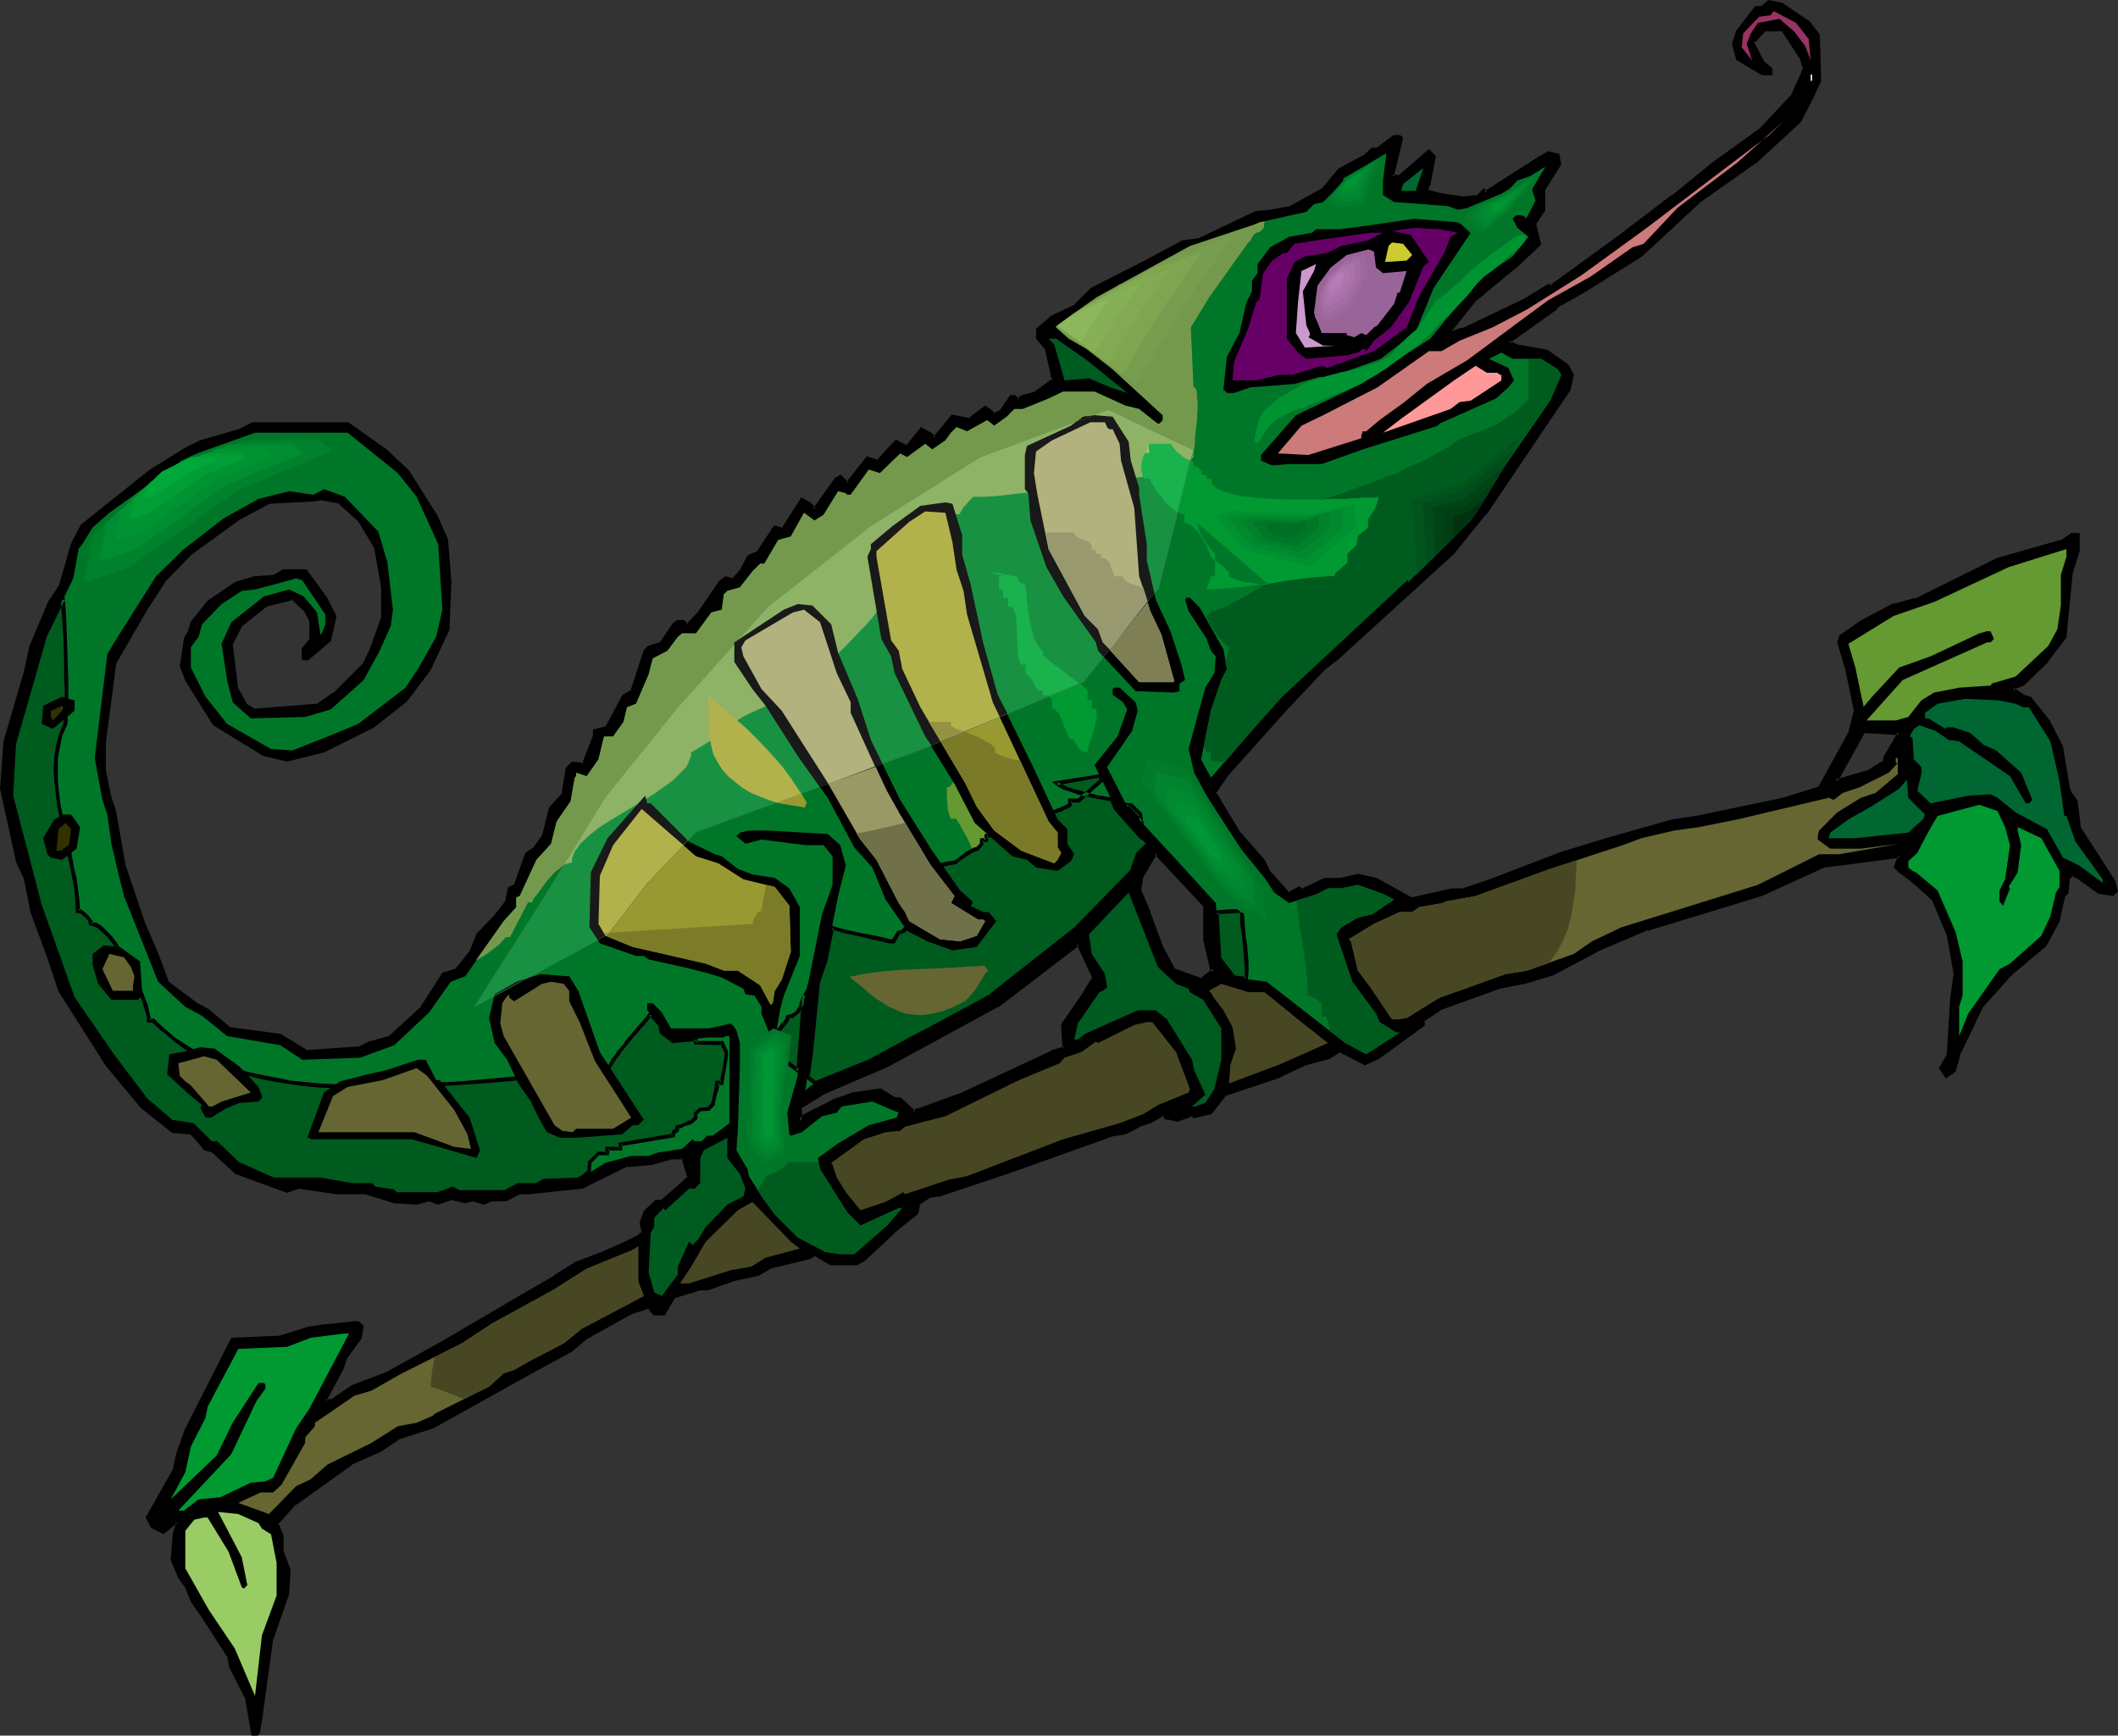 <?xml version="1.0" encoding="UTF-8" standalone="no"?>
<svg
   version="1.0"
   width="129.98mm"
   height="106.508mm"
   id="svg152"
   sodipodi:docname="Gecko 2.wmf"
   xmlns:inkscape="http://www.inkscape.org/namespaces/inkscape"
   xmlns:sodipodi="http://sodipodi.sourceforge.net/DTD/sodipodi-0.dtd"
   xmlns="http://www.w3.org/2000/svg"
   xmlns:svg="http://www.w3.org/2000/svg">
  <rect width="100%" height="100%" fill="#333333" stroke="none"/>
  <sodipodi:namedview
     id="namedview152"
     pagecolor="#ffffff"
     bordercolor="#000000"
     borderopacity="0.25"
     inkscape:showpageshadow="2"
     inkscape:pageopacity="0.0"
     inkscape:pagecheckerboard="0"
     inkscape:deskcolor="#d1d1d1"
     inkscape:document-units="mm" />
  <defs
     id="defs1">
    <pattern
       id="WMFhbasepattern"
       patternUnits="userSpaceOnUse"
       width="6"
       height="6"
       x="0"
       y="0" />
  </defs>
  <path
     style="fill:#000000;fill-opacity:1;fill-rule:evenodd;stroke:none"
     d="m 437.289,175.823 3.232,-5.818 -8.242,-0.485 -6.464,11.635 7.11,-1.939 4.363,-2.586 z M 419.513,5.333 l 2.101,2.909 0.323,10.504 -1.616,3.717 -2.909,5.494 -10.504,9.696 -12.766,8.888 -13.413,12.605 -13.574,8.403 -5.494,2.909 -0.808,0.808 -10.504,7.757 -0.485,0.323 1.778,0.808 7.11,1.293 4.686,3.394 1.293,2.101 -0.808,3.394 -19.554,28.604 -7.434,9.211 -27.472,25.048 -2.586,1.939 -8.403,8.888 -13.898,15.514 -2.909,4.363 5.818,9.535 5.494,6.302 1.293,2.586 4.202,4.686 0.485,0.323 2.424,-1.293 0.485,0.485 5.494,-2.586 h 3.717 l 3.878,-0.808 4.202,0.808 8.403,4.686 9.373,-2.101 h 2.424 l 6.302,-2.101 4.202,-1.616 13.09,-5.01 9.696,-3.07 15.19,-4.202 5.494,-0.808 20.2,-4.202 8.403,-2.586 7.272,-12.928 1.131,-5.171 -2.101,-10.019 -1.616,-5.818 0.323,-1.293 4.686,-3.394 7.595,-3.878 h 0.485 l 4.686,-1.293 18.907,-9.211 14.706,-4.202 2.586,-1.616 h 1.293 v 3.717 l -1.616,5.01 -1.454,14.867 -4.04,5.494 -5.494,5.333 -2.101,0.97 -0.485,0.323 2.586,1.778 1.616,0.485 4.202,5.333 2.909,5.818 1.778,9.696 0.485,1.293 1.131,1.616 0.808,6.464 8.08,12.12 0.485,2.101 -0.808,0.808 -2.909,-0.323 -4.848,-3.394 -1.616,-0.808 -0.808,0.808 -0.485,3.394 -0.808,0.808 -1.293,5.818 -2.909,5.656 -8.08,6.626 -6.787,7.595 -5.333,11.474 -0.97,3.232 -1.616,1.293 -1.293,-1.778 1.778,-2.747 0.808,-13.09 0.808,-5.979 -1.616,-9.211 -3.394,-8.08 -4.686,-4.202 -2.909,-2.101 -1.293,-1.131 0.808,-2.586 -9.534,1.131 -7.595,0.97 -14.867,6.626 -26.502,8.08 -10.989,4.525 -11.15,5.979 -6.141,1.778 -5.818,1.293 -14.059,5.01 -3.717,2.424 v 1.293 l -10.666,7.595 -2.909,1.293 -5.818,-2.909 -2.747,1.616 -5.333,1.293 -5.979,2.909 -12.605,4.363 -3.232,4.202 -3.878,0.808 -0.485,-0.485 -3.394,1.293 -2.101,-0.485 h -0.323 l -0.97,-0.808 -2.909,1.616 -2.586,0.97 -3.232,1.616 -2.909,0.485 -22.786,8.08 -17.291,5.818 -2.424,0.485 -2.586,1.454 -0.323,2.262 -5.656,4.686 -6.626,6.302 -1.778,0.808 h -5.818 l -3.878,-2.101 -1.293,0.808 -9.211,2.101 -2.586,1.778 -5.818,1.131 -5.979,2.262 h -1.616 l -5.979,1.616 -2.586,4.202 h -2.101 l -1.293,-1.778 -4.04,1.293 -10.666,5.979 -3.394,2.909 -7.918,4.202 -24.078,13.413 -8.08,2.586 -4.202,2.909 -6.626,3.07 -13.09,9.211 -4.202,4.686 1.131,2.909 v 3.717 l 1.778,4.363 -0.485,5.494 -3.717,10.504 -2.424,18.907 -0.485,2.424 -0.485,0.485 h -0.808 l -1.293,-7.918 -3.717,-7.595 -0.646,-2.586 -5.333,-8.403 -2.909,-4.202 -1.293,-3.232 -1.778,-2.262 -1.616,-4.202 0.485,-5.818 0.808,-2.586 -0.485,-0.485 -2.909,2.586 -2.586,-1.293 -1.131,-2.101 6.302,-10.989 0.808,-3.717 1.616,-5.171 10.989,-21.493 10.989,-0.323 6.787,-2.101 3.394,-0.485 7.434,-0.808 h 0.485 l 0.97,0.808 -0.485,2.586 -3.555,4.686 -0.808,2.424 -3.717,7.272 v 0.323 h 1.293 l 5.171,-3.394 7.918,-3.07 12.766,-6.949 5.818,-3.394 12.12,-7.272 8.08,-4.525 5.01,-3.394 5.979,-2.101 5.494,-2.586 3.232,-1.616 0.97,-0.808 -0.485,-2.262 0.808,-2.424 2.586,-2.424 h 1.293 l 5.01,-4.363 1.293,-1.293 -1.293,-4.525 h -2.909 l -4.686,1.131 -5.494,0.485 -10.504,5.01 -12.282,1.293 h -2.101 l -3.232,1.616 h -3.394 l -1.778,0.808 -2.424,-0.808 -1.778,0.646 -3.394,-0.97 -2.909,1.131 -2.101,-0.808 -2.909,0.808 -5.171,-0.162 -6.626,-2.262 h -6.787 l -8.888,-1.293 -2.586,0.97 -11.635,-4.202 -5.656,-5.171 -1.616,-0.323 -2.101,-2.586 -1.293,-1.293 -4.202,-0.323 -7.11,-5.656 -8.08,-9.696 -10.989,-17.13 -2.424,-7.757 -3.878,-10.504 -1.616,-7.918 -1.778,-3.878 -1.616,-7.434 -2.262,-9.373 0.97,-10.989 4.686,-15.837 1.293,-5.979 4.202,-10.019 2.424,-3.878 3.07,-10.019 2.101,-4.202 15.998,-12.605 7.918,-5.171 3.555,-1.778 8.726,-2.424 3.394,-1.778 h 21.978 l 8.888,6.464 5.01,4.686 6.626,10.504 2.262,5.333 0.808,9.858 -0.485,10.827 -4.202,9.211 -5.494,7.272 -7.595,5.818 -11.312,5.818 -8.565,2.101 -5.333,-1.131 -11.474,-7.11 -6.302,-10.181 -1.293,-3.394 0.808,-6.141 0.808,-1.293 0.97,-2.586 3.717,-4.686 6.464,-4.202 4.202,-1.293 4.525,-0.485 2.101,-1.131 h 5.01 l 4.686,6.141 2.101,4.202 -1.293,5.656 -5.01,4.202 h -0.808 v -2.101 l 1.616,-2.101 v -4.686 l -1.293,-2.424 -2.909,-2.747 -5.818,1.454 -6.464,5.01 -1.939,4.202 1.293,10.504 2.101,3.878 2.101,1.131 14.706,-1.131 3.717,-2.586 6.787,-6.787 1.778,-3.394 2.747,-7.595 v -7.11 l -1.616,-9.211 -3.717,-6.302 -4.686,-4.202 -4.202,-0.808 -2.586,0.162 -9.696,0.646 -7.11,3.717 -10.989,7.918 -5.818,5.979 -4.686,7.272 -7.272,12.12 -2.424,18.423 v 6.787 l 1.293,6.302 1.131,3.394 2.262,12.282 4.686,13.898 2.747,6.626 2.586,6.949 6.302,4.525 3.07,1.616 4.848,4.202 11.958,1.778 6.302,3.717 11.797,-0.808 2.586,-1.293 4.686,-1.293 7.434,-6.626 5.171,-8.08 2.909,-0.808 3.394,-4.363 1.778,-4.04 4.04,-4.202 2.586,-3.394 0.485,-3.07 1.616,-0.808 2.586,-7.11 1.616,-1.293 2.262,-2.909 1.616,-6.302 2.909,-3.394 0.808,-5.979 1.293,-1.293 2.586,0.485 2.586,-6.626 v -1.293 l 2.909,-0.808 3.717,-7.11 2.101,-1.293 2.909,-9.373 0.808,-0.808 3.07,-0.808 2.909,-4.525 0.808,-0.485 h 1.293 l 0.97,0.808 2.909,-3.07 4.686,-6.949 1.131,-0.97 1.778,0.485 1.939,-2.101 1.778,-3.394 2.101,-0.97 3.878,-5.818 1.293,0.485 h 0.808 l 4.202,-6.949 1.616,0.97 1.293,1.293 5.171,-7.11 h 0.323 l 0.485,-0.485 1.616,1.616 4.686,-5.818 2.424,0.808 3.394,-3.717 0.97,-0.97 2.424,1.293 3.394,-4.202 2.101,1.454 0.808,0.646 4.202,-5.01 3.878,0.808 3.717,-2.909 1.293,0.808 0.808,0.97 1.616,-0.97 2.262,-3.394 h 0.808 l 0.808,0.97 1.131,-0.97 3.07,-0.808 4.202,-2.909 -1.778,-7.272 -2.101,-2.424 v -2.101 l 3.394,-2.909 5.494,-2.586 3.717,-3.878 11.474,-5.818 9.696,-5.01 3.394,-0.485 10.181,-4.686 3.394,-1.616 3.232,-0.323 4.686,-0.97 7.595,-4.202 3.878,-4.525 5.818,-3.07 1.778,-1.616 h 1.131 l 3.878,-3.07 h 1.293 l 0.323,0.485 -2.101,8.403 v 0.485 h 1.778 l 6.787,-5.818 1.131,1.131 -1.131,6.302 -0.485,0.485 v 1.131 l 2.909,0.97 5.494,0.808 2.909,-0.323 h 0.485 l 1.293,-1.454 0.323,0.485 12.605,-7.918 2.101,-1.293 2.262,0.485 0.323,1.939 -3.717,5.979 v 4.686 l -2.101,3.394 1.131,4.525 -5.818,5.494 -8.888,7.272 -5.818,7.11 v 0.485 l 0.485,0.323 2.424,-0.808 14.382,-6.787 5.333,-3.394 0.485,0.485 15.998,-11.797 12.282,-9.211 9.696,-7.757 10.989,-7.918 7.11,-7.595 3.07,-6.464 -0.97,-2.747 -4.202,-6.464 h -4.202 l -2.909,3.07 2.424,4.686 1.778,1.454 v 0.97 h -1.778 l -5.818,-3.394 -0.808,-3.394 0.808,-2.909 4.202,-5.494 h 1.616 l 1.454,-1.293 2.909,0.485 z m -168.225,225.596 2.586,-4.202 -3.878,-7.918 -18.584,14.221 -10.827,5.979 -14.867,7.918 -14.706,6.464 -5.494,3.232 v 3.394 l 0.97,-1.131 6.626,-3.394 4.686,-1.616 6.302,-0.97 3.394,2.101 h 1.293 l 3.232,3.07 0.646,-0.646 h 0.808 l 8.726,-3.232 21.816,-10.181 2.909,-0.808 -0.323,-5.494 z m 28.28,-13.09 v -7.757 l -11.474,-12.282 -3.394,5.333 -0.485,3.394 2.101,5.01 3.07,8.403 2.909,5.171 6.302,2.101 3.07,-2.101 -0.485,-0.323 z"
     id="path1" />
  <path
     style="fill:#000000;fill-opacity:1;fill-rule:evenodd;stroke:none"
     d="m 437.774,175.823 -0.162,0.162 3.717,-6.302 -9.373,-0.485 -6.949,12.767 8.08,-2.262 4.686,-2.747 v -1.131 l -0.97,-0.162 v 0.97 l 0.162,-0.323 -4.202,2.586 v -0.162 l -7.11,2.101 0.485,0.646 6.464,-11.635 -0.323,0.162 8.242,0.485 -0.323,-0.646 -3.394,5.818 z"
     id="path2" />
  <path
     style="fill:#000000;fill-opacity:1;fill-rule:evenodd;stroke:none"
     d="m 419.19,5.656 -0.162,-0.162 2.101,2.909 V 8.242 l 0.323,10.504 0.162,-0.323 -1.616,3.878 -3.07,5.494 0.162,-0.162 -10.504,9.696 V 37.168 l -12.766,8.888 v 0.162 l -13.413,12.605 v -0.162 l -13.413,8.565 v 0 l -5.494,2.909 -0.97,0.808 v 0 l -10.504,7.595 v 0.162 l -0.808,0.808 2.262,1.131 7.272,1.293 h -0.162 l 4.525,3.394 -0.162,-0.162 1.293,2.101 v -0.485 l -0.808,3.394 v -0.162 l -19.392,28.765 v 0 l -7.434,9.211 v -0.162 l -27.472,25.048 v 0 l -2.424,1.939 h -0.162 l -8.403,8.888 -13.898,15.514 -0.162,0.162 -2.909,4.525 5.979,9.858 5.656,6.302 -0.162,-0.162 1.131,2.747 4.363,4.686 0.646,0.485 2.747,-1.293 -0.485,-0.162 0.646,0.646 5.818,-2.586 h -0.162 3.878 l 3.878,-0.808 h -0.323 l 4.363,0.808 h -0.162 l 8.565,4.686 9.373,-2.101 v 0 h 2.424 l 6.464,-2.101 v 0 l 4.202,-1.616 13.251,-5.171 h -0.162 l 9.696,-2.909 15.19,-4.202 v 0 l 5.333,-0.808 20.362,-4.202 v 0 l 8.565,-2.747 7.272,-13.09 1.293,-5.333 -2.101,-10.019 v -0.162 l -1.616,-5.818 v 0.162 l 0.323,-1.131 -0.162,0.162 4.686,-3.232 v 0 l 7.434,-4.04 -0.162,0.162 h 0.646 l 4.525,-1.293 19.069,-9.373 v 0.162 l 14.706,-4.363 2.747,-1.616 -0.323,0.162 h 1.293 l -0.323,-0.485 v 3.717 -0.162 l -1.778,5.171 -1.293,14.706 v -0.162 l -4.202,5.494 h 0.162 l -5.494,5.333 v 0 l -2.101,0.808 -0.808,0.97 2.909,1.939 1.778,0.646 -0.162,-0.323 4.202,5.494 v -0.162 l 2.909,5.818 -0.162,-0.162 1.778,9.858 0.646,1.293 1.131,1.778 -0.162,-0.323 0.97,6.626 7.918,12.282 v -0.162 l 0.485,2.101 0.162,-0.485 -0.808,0.808 h 0.323 l -2.909,-0.485 h 0.162 l -4.686,-3.232 v 0 l -1.939,-0.97 -1.293,1.131 -0.485,3.394 0.162,-0.162 -0.808,0.97 -1.454,5.818 h 0.162 l -2.909,5.494 v 0 l -7.918,6.626 h -0.162 l -6.787,7.757 -5.494,11.474 -0.808,3.232 0.162,-0.162 -1.778,1.293 0.646,0.162 -1.131,-1.778 v 0.485 l 1.778,-2.909 0.808,-13.251 v 0 l 0.808,-5.979 -1.616,-9.373 -3.555,-8.08 -4.686,-4.363 v 0 l -2.909,-2.101 v 0 l -1.293,-1.131 0.162,0.323 0.97,-3.07 -10.342,1.131 -7.595,0.97 -14.867,6.787 v 0 l -26.502,7.918 v 0 l -10.989,4.686 -11.15,5.979 0.162,-0.162 -6.302,1.778 -5.818,1.293 -14.059,5.01 -4.04,2.747 v 1.454 l 0.162,-0.323 -10.504,7.595 v 0 l -2.909,1.293 h 0.323 l -5.979,-3.07 -2.909,1.778 0.162,-0.162 -5.494,1.454 -5.979,2.909 0.162,-0.162 -12.766,4.363 -3.394,4.363 0.162,-0.162 -3.878,0.808 0.485,0.162 -0.646,-0.646 -3.717,1.293 h 0.162 l -1.939,-0.485 h -0.485 l 0.323,0.162 -1.131,-0.97 -3.232,1.778 v 0 l -2.424,0.808 h -0.162 l -3.232,1.778 v -0.162 l -2.909,0.485 -22.786,8.08 -17.13,5.818 v 0 l -2.747,0.485 -2.586,1.778 -0.485,2.424 0.162,-0.323 -5.656,4.686 v 0 l -6.626,6.302 0.162,-0.162 -1.778,0.97 0.162,-0.162 h -5.818 l 0.162,0.162 -4.04,-2.262 -1.454,0.808 h 0.162 l -9.373,2.262 -2.586,1.616 h 0.162 l -5.979,1.131 v 0 l -5.818,2.262 v 0 h -1.778 l -6.141,1.616 -2.586,4.363 0.323,-0.162 h -2.101 l 0.485,0.162 -1.616,-1.939 -4.363,1.454 -10.666,5.818 -3.555,3.07 0.162,-0.162 -7.918,4.363 -24.078,13.413 v 0 l -8.08,2.586 -4.202,2.909 v 0 l -6.626,2.909 -13.251,9.373 -4.363,5.01 1.293,3.07 v -0.162 3.878 l 1.616,4.363 v -0.162 l -0.323,5.494 v -0.162 l -3.878,10.504 0.97,0.162 v 0.162 l 3.717,-10.666 0.323,-5.656 -1.616,-4.363 v 0.162 -3.717 l -1.293,-3.07 v 0.485 l 4.202,-4.686 v 0.162 l 13.09,-9.373 h -0.162 l 6.626,-2.909 4.363,-2.909 h -0.162 l 8.08,-2.586 24.078,-13.413 8.08,-4.363 3.394,-2.909 v 0 l 10.504,-5.818 v 0 l 4.04,-1.293 -0.485,-0.162 1.454,1.778 h 2.586 l 2.586,-4.363 -0.162,0.323 5.818,-1.778 v 0 h 1.778 l 5.979,-2.101 h -0.162 l 5.979,-1.293 2.747,-1.616 h -0.162 l 9.373,-2.262 1.293,-0.808 h -0.485 l 3.878,2.262 h 6.141 l 1.778,-0.97 6.787,-6.302 h -0.162 l 5.818,-4.686 0.485,-2.424 -0.162,0.323 2.424,-1.616 h -0.162 l 2.586,-0.323 v 0 l 17.291,-5.818 22.624,-8.08 v 0 l 3.07,-0.485 3.394,-1.778 h -0.162 l 2.586,-0.808 3.07,-1.778 h -0.646 l 0.97,0.97 h 0.646 v 0 l 2.101,0.485 3.555,-1.293 -0.485,-0.162 0.646,0.646 4.202,-0.97 3.394,-4.363 -0.162,0.162 12.605,-4.202 0.162,-0.162 5.818,-2.747 v 0 l 5.494,-1.454 2.586,-1.616 h -0.323 l 5.979,3.07 3.232,-1.454 10.666,-7.757 v -1.454 l -0.162,0.485 3.878,-2.586 h -0.162 l 13.898,-5.01 5.818,-1.131 6.464,-1.939 10.989,-5.818 10.989,-4.686 v 0.162 l 26.502,-8.08 v 0 l 14.867,-6.787 -0.162,0.162 7.595,-0.97 9.696,-1.293 -0.485,-0.485 -0.97,2.747 1.454,1.454 h 0.162 l 2.747,2.101 v 0 l 4.686,4.202 -0.162,-0.162 3.394,8.08 v -0.162 l 1.616,9.211 v 0 l -0.808,5.818 v 0.162 l -0.808,13.09 v -0.323 l -1.778,3.07 1.616,2.424 2.262,-1.616 0.97,-3.394 h -0.162 l 5.494,-11.474 -0.162,0.162 6.787,-7.595 v 0 l 8.08,-6.787 3.07,-5.656 1.293,-5.818 -0.162,0.162 0.97,-0.97 0.323,-3.555 -0.162,0.323 0.97,-0.808 h -0.485 l 1.616,0.808 v 0 l 4.686,3.394 3.394,0.485 1.131,-1.131 -0.646,-2.424 -7.918,-12.282 v 0.323 l -0.808,-6.626 -1.293,-1.778 v 0.162 l -0.485,-1.293 v 0 l -1.616,-9.696 -3.07,-5.979 -4.363,-5.494 -1.778,-0.485 h 0.162 l -2.424,-1.616 v 0.646 l 0.485,-0.323 h -0.162 l 2.101,-0.808 5.656,-5.494 v -0.162 l 4.202,-5.494 1.454,-14.867 v 0 l 1.616,-5.171 v -4.202 h -1.939 l -2.586,1.778 v -0.162 l -14.706,4.202 -18.907,9.373 v -0.162 l -4.686,1.293 h 0.162 -0.646 l -7.595,4.04 v 0 l -4.848,3.394 -0.485,1.616 1.778,5.979 v -0.162 l 2.101,10.181 v -0.323 l -1.293,5.171 v 0 l -7.11,12.928 0.162,-0.323 -8.242,2.586 v 0 l -20.2,4.202 -5.494,0.808 v 0 l -15.352,4.363 -9.534,2.909 h -0.162 l -13.09,5.01 -4.202,1.616 v 0 l -6.302,2.101 h 0.162 -2.586 l -9.373,2.101 0.323,0.162 -8.403,-4.686 -4.363,-0.97 -3.878,0.97 v 0 h -3.878 l -5.494,2.586 h 0.485 l -0.808,-0.646 -2.747,1.454 h 0.485 l -0.323,-0.323 -4.202,-4.686 v 0.162 l -1.131,-2.586 -5.656,-6.464 v 0.162 l -5.818,-9.696 v 0.485 l 2.909,-4.202 v 0 l 13.898,-15.514 8.403,-8.888 v 0 l 2.424,-1.939 h 0.162 l 27.472,-25.048 v 0 l 7.434,-9.211 h 0.162 l 19.392,-28.765 0.808,-3.555 -1.293,-2.424 -4.848,-3.394 -7.272,-1.293 h 0.162 l -1.778,-0.808 0.162,0.646 0.485,-0.323 H 350.51 l 10.666,-7.595 v -0.162 l 0.808,-0.808 v 0.162 l 5.494,-3.07 v 0 l 13.413,-8.403 13.574,-12.605 v 0 l 12.605,-8.888 h 0.162 l 10.504,-9.696 2.909,-5.656 1.778,-3.878 -0.323,-10.666 -2.262,-3.07 z"
     id="path3" />
  <path
     style="fill:#000000;fill-opacity:1;fill-rule:evenodd;stroke:none"
     d="m 62.378,380.088 -2.424,19.069 -0.485,2.424 0.162,-0.323 -0.485,0.485 0.323,-0.162 h -0.808 l 0.485,0.485 -1.293,-8.08 -3.878,-7.595 v 0.162 l -0.485,-2.747 -5.494,-8.565 -2.909,-4.202 v 0.162 l -1.293,-3.232 -1.616,-2.424 v 0.162 l -1.616,-4.202 v 0.162 l 0.323,-5.818 v 0.162 l 0.97,-2.909 -0.97,-0.808 -3.232,2.747 h 0.485 l -2.586,-1.293 0.323,0.162 -1.293,-2.262 v 0.485 l 6.302,-10.989 0.97,-3.878 1.616,-5.01 v 0.162 l 10.827,-21.493 -0.323,0.162 10.989,-0.485 6.787,-2.101 v 0 l 3.394,-0.323 7.595,-0.808 h -0.162 0.485 l -0.323,-0.162 0.97,0.808 -0.162,-0.323 -0.485,2.424 v -0.162 l -3.394,4.848 -0.808,2.586 v -0.162 l -3.878,7.272 0.162,0.808 1.778,0.162 5.171,-3.394 v 0 l 7.918,-3.07 v 0 l 12.766,-7.11 5.818,-3.394 h 0.162 l 12.12,-7.11 v 0 l 7.918,-4.686 v 0 l 5.171,-3.232 h -0.162 l 5.979,-2.262 v 0 l 5.494,-2.424 3.394,-1.778 0.97,-0.97 -0.323,-2.424 v 0.162 l 0.808,-2.424 -0.162,0.162 2.586,-2.586 -0.323,0.162 h 1.293 l 5.333,-4.363 1.454,-1.454 -1.454,-5.171 h -3.232 l -4.848,1.131 h 0.162 l -5.656,0.485 -10.504,5.171 0.162,-0.162 -12.282,1.293 v 0 h -2.101 l -3.394,1.778 h 0.162 -3.555 l -1.778,0.808 h 0.323 l -2.586,-0.808 -1.778,0.485 h 0.162 l -3.555,-0.808 -3.07,1.131 h 0.323 l -2.262,-0.808 -3.07,0.808 h 0.162 l -5.171,-0.323 h 0.162 l -6.787,-2.262 h -6.787 0.162 l -9.05,-1.293 -2.586,0.97 h 0.162 l -11.797,-4.202 0.323,0.162 -5.818,-5.171 -1.616,-0.485 0.162,0.162 -2.101,-2.424 v -0.162 l -1.454,-1.293 -4.202,-0.485 h 0.162 l -7.272,-5.494 0.162,0.162 -8.08,-9.696 h 0.162 L 14.382,229.475 v 0.162 l -2.424,-7.595 -3.878,-10.504 v 0 l -1.616,-8.08 -1.778,-3.878 v 0 l -1.616,-7.434 -2.262,-9.373 v 0.162 L 1.616,172.106 v 0 l 4.848,-15.999 v 0 l 1.293,-5.818 H 7.595 l 4.202,-10.019 v 0.162 l 2.586,-4.04 2.909,-10.019 v 0 l 2.101,-4.202 -0.162,0.162 15.998,-12.605 8.08,-5.01 v 0 l 3.394,-1.778 v 0 l 8.888,-2.424 3.232,-1.778 h -0.162 21.978 -0.323 l 8.888,6.302 v 0 l 5.01,4.686 v -0.162 l 6.626,10.504 v 0 l 2.262,5.333 h -0.162 l 0.808,9.696 v 0 l -0.485,10.827 0.162,-0.162 -4.363,9.211 v 0 l -5.333,7.11 0.162,-0.162 -7.757,5.979 h 0.162 l -11.474,5.818 0.162,-0.162 -8.403,2.101 h 0.162 l -5.494,-1.131 0.162,0.162 -11.312,-7.272 0.162,0.162 -6.464,-10.019 v 0 l -1.131,-3.232 v 0.162 l 0.808,-6.302 v 0.162 l 0.808,-1.293 0.808,-2.586 v 0.162 l 3.717,-4.686 v 0.162 l 6.302,-4.363 -0.162,0.162 4.202,-1.293 v 0 l 4.686,-0.485 2.262,-1.293 h -0.323 5.01 l -0.323,-0.162 4.686,6.302 v 0 l 2.101,4.202 -0.162,-0.323 -1.131,5.494 0.162,-0.162 -5.171,4.202 0.323,-0.162 h -0.808 l 0.323,0.485 v -2.101 0.323 l 1.778,-2.262 v -4.848 l -1.293,-2.747 -3.232,-2.747 -6.141,1.454 -6.626,5.171 -2.101,4.363 1.293,10.666 2.262,4.04 2.262,1.293 14.867,-1.293 4.04,-2.586 6.787,-6.787 1.778,-3.394 v -0.162 l 2.909,-7.595 v -7.272 l -1.616,-9.373 -3.878,-6.464 -4.848,-4.363 -4.363,-0.808 -2.586,0.323 v 0 l -9.858,0.485 -7.11,3.878 v 0 l -11.15,7.918 v 0 l -5.818,5.979 -4.686,7.272 -7.434,12.282 -2.424,18.584 v 6.949 l 1.293,6.302 v 0 l 1.131,3.394 v 0 l 2.262,12.12 v 0.162 l 4.686,13.736 v 0.162 l 2.909,6.626 v 0 l 0.808,-0.323 -2.909,-6.787 v 0.162 l -4.686,-13.898 v 0 L 26.987,188.428 v -0.162 l -1.131,-3.394 v 0.162 l -1.293,-6.302 v 0 -6.787 0.162 L 26.987,153.684 v 0.162 l 7.11,-12.282 4.686,-7.272 v 0.162 l 5.818,-5.979 -0.162,0.162 11.15,-8.08 v 0 l 6.949,-3.717 h -0.162 l 9.696,-0.485 h 0.162 l 2.424,-0.323 h -0.162 l 4.363,0.808 h -0.323 l 4.686,4.202 -0.162,-0.162 3.878,6.464 -0.162,-0.323 1.616,9.211 v 0 7.11 -0.162 l -2.747,7.757 v -0.162 l -1.616,3.394 v -0.162 l -6.787,6.787 v -0.162 l -3.717,2.586 h 0.162 l -14.706,1.131 0.323,0.162 -2.101,-1.293 0.162,0.162 -2.101,-3.717 v 0.162 l -1.293,-10.504 v 0.162 l 2.101,-4.04 h -0.162 l 6.302,-5.01 v 0.162 l 5.818,-1.454 -0.485,-0.162 2.909,2.747 v -0.162 l 1.293,2.586 v -0.323 4.686 -0.323 l -1.778,2.262 v 2.586 l 1.454,0.162 5.333,-4.525 1.293,-5.818 -2.262,-4.363 v 0 l -4.686,-6.464 h -5.494 l -2.101,1.293 h 0.162 l -4.686,0.323 -4.363,1.293 -6.464,4.363 -3.878,4.848 -0.808,2.586 v -0.162 l -0.808,1.454 -0.97,6.464 1.293,3.394 6.464,10.343 11.635,7.11 5.494,1.293 8.565,-2.101 11.635,-5.818 7.595,-5.979 5.494,-7.272 4.363,-9.373 0.485,-10.989 v -0.162 l -0.808,-9.858 -2.424,-5.494 v 0 l -6.626,-10.504 -5.01,-4.686 -0.162,-0.162 -8.888,-6.302 H 58.499 l -3.394,1.778 0.162,-0.162 -8.888,2.586 -3.555,1.778 v 0 l -8.08,5.01 -15.998,12.767 -2.262,4.363 -2.909,10.019 v -0.162 l -2.586,3.878 v 0.162 l -4.202,10.019 -1.293,5.979 v 0 L 0.808,171.945 0,182.933 l 2.101,9.535 1.616,7.434 1.778,3.878 v -0.162 l 1.616,8.08 v 0 l 3.878,10.504 2.586,7.757 10.989,17.291 v 0 l 8.08,9.696 7.272,5.818 4.202,0.323 -0.162,-0.162 1.293,1.293 v 0 l 2.101,2.586 1.778,0.485 -0.162,-0.162 5.656,5.171 11.958,4.363 2.747,-0.97 h -0.162 l 8.888,1.293 v 0 h 6.787 -0.162 l 6.787,2.101 5.171,0.323 3.07,-0.808 h -0.323 l 2.262,0.808 3.232,-1.131 h -0.323 l 3.394,0.808 1.778,-0.485 h -0.162 l 2.747,0.808 1.778,-0.808 h -0.162 3.555 l 3.394,-1.778 -0.323,0.162 h 2.101 0.162 l 12.282,-1.293 10.504,-5.171 v 0.162 l 5.494,-0.485 v 0 l 4.686,-1.293 h -0.162 2.909 l -0.485,-0.323 1.454,4.686 v -0.485 l -1.293,1.293 -5.01,4.363 0.323,-0.162 h -1.454 l -2.747,2.586 -0.97,2.747 0.485,2.262 0.162,-0.323 -0.97,0.808 h 0.162 l -3.232,1.616 -5.494,2.424 v 0 l -5.979,2.262 -5.171,3.232 h 0.162 l -8.08,4.686 v 0 l -12.12,7.11 v 0 l -5.818,3.394 -12.766,7.11 v 0 l -8.08,3.07 -5.01,3.394 0.162,-0.162 h -1.293 l 0.485,0.485 v -0.323 l -0.162,0.162 3.878,-7.272 v 0 l 0.808,-2.424 v 0 l 3.394,-4.686 0.485,-2.909 -0.97,-0.97 -0.808,-0.162 v 0 l -7.595,0.808 -3.394,0.485 -6.787,2.101 h 0.162 l -11.312,0.485 -10.989,21.655 v 0.162 l -1.778,5.01 -0.808,3.717 v 0 l -6.302,11.151 1.293,2.424 2.909,1.454 3.232,-2.747 h -0.646 l 0.485,0.485 -0.162,-0.485 -0.808,2.586 -0.485,6.141 1.778,4.202 1.616,2.262 v 0 l 1.293,3.232 2.909,4.202 5.494,8.565 v -0.162 l 0.485,2.586 3.878,7.595 -0.162,-0.162 1.454,8.403 h 1.454 l 0.485,-0.646 0.485,-2.747 2.586,-18.907 z"
     id="path4" />
  <path
     style="fill:#000000;fill-opacity:1;fill-rule:evenodd;stroke:none"
     d="m 35.875,221.395 2.586,6.949 6.302,4.686 h 0.162 l 2.909,1.778 v -0.162 l 5.01,4.363 12.12,1.616 h -0.323 l 6.464,3.878 12.12,-0.808 2.586,-1.293 v 0 l 4.686,-1.293 7.595,-6.787 5.171,-8.08 -0.162,0.162 3.07,-0.97 3.555,-4.363 1.616,-4.202 v 0.162 l 4.04,-4.202 h 0.162 l 2.424,-3.555 0.646,-3.07 -0.323,0.323 1.778,-0.97 2.586,-7.272 -0.162,0.162 1.778,-1.293 2.262,-3.07 1.616,-6.464 v 0.323 l 2.909,-3.555 0.97,-5.979 -0.162,0.162 1.293,-1.293 -0.323,0.162 2.747,0.485 2.747,-7.11 v -1.293 l -0.323,0.485 3.07,-0.97 3.878,-7.272 v 0.162 l 2.262,-1.454 2.909,-9.373 -0.162,0.162 0.808,-0.808 -0.162,0.162 3.07,-0.97 3.07,-4.686 -0.162,0.162 0.808,-0.323 h -0.162 1.293 l -0.323,-0.162 1.293,1.131 3.232,-3.394 4.686,-7.11 -0.162,0.162 1.293,-0.97 -0.485,0.162 2.101,0.485 2.262,-2.424 1.778,-3.394 -0.323,0.162 2.262,-0.97 3.878,-5.818 -0.485,0.162 1.293,0.485 1.131,-0.162 4.363,-6.949 -0.485,0.162 1.616,0.808 h -0.162 l 1.778,1.778 5.333,-7.595 -0.323,0.162 0.485,-0.162 0.646,-0.485 h -0.646 l 1.939,1.939 5.01,-6.302 -0.485,0.323 2.747,0.808 3.555,-3.878 0.97,-0.97 -0.485,0.162 2.747,1.293 3.555,-4.363 -0.646,0.162 2.262,1.293 -0.162,-0.162 1.293,1.131 4.363,-5.333 -0.323,0.162 4.04,0.808 3.717,-3.07 h -0.485 l 1.293,0.97 v -0.162 l 1.131,1.131 1.939,-1.131 2.262,-3.394 -0.323,0.162 h 0.808 l -0.323,-0.162 1.131,1.131 1.454,-0.97 h -0.162 l 3.07,-0.808 4.525,-3.232 -1.778,-7.595 -2.262,-2.586 0.162,0.323 v -2.101 l -0.162,0.323 3.394,-2.909 v 0.162 l 5.494,-2.586 3.717,-4.04 v 0.162 l 11.312,-5.818 9.696,-5.171 -0.162,0.162 3.555,-0.485 10.181,-4.848 3.394,-1.616 -0.162,0.162 3.394,-0.485 4.686,-0.808 7.757,-4.363 3.878,-4.686 -0.162,0.162 5.979,-3.07 1.778,-1.616 h -0.323 1.293 l 3.878,-2.909 h -0.162 1.293 l -0.323,-0.162 0.323,0.485 -0.162,-0.485 -1.939,8.565 v 0.97 h 2.101 l 7.11,-5.979 h -0.646 l 1.131,1.131 v -0.485 l -1.293,6.464 0.162,-0.323 -0.485,0.646 v 1.616 l 3.232,1.131 v 0 l 5.494,0.646 3.07,-0.323 h -0.162 0.646 l 1.454,-1.454 h -0.646 l 0.485,0.808 13.09,-8.242 2.101,-1.293 h -0.485 l 2.262,0.646 -0.323,-0.323 0.485,1.939 v -0.323 l -3.878,6.141 v 4.686 l 0.162,-0.323 -2.262,3.555 1.131,4.848 0.162,-0.485 -5.818,5.494 v 0 l -8.888,7.272 -5.979,7.272 v 0.808 l 0.808,0.485 2.747,-0.646 V 76.761 l 14.382,-6.626 v 0 l 5.494,-3.555 h -0.646 l 0.808,0.646 16.322,-11.959 12.282,-9.211 v 0 l 9.696,-7.757 v 0.162 l 10.989,-8.08 7.272,-7.595 2.909,-6.626 -0.808,-3.07 -4.363,-6.626 h -4.686 l -3.232,3.232 2.586,5.01 1.778,1.616 -0.162,-0.323 v 0.97 l 0.485,-0.323 h -1.778 0.323 l -5.818,-3.394 0.162,0.162 -0.808,-3.394 v 0.323 l 0.808,-2.909 v 0 l 4.04,-5.333 -0.323,0.162 h 1.778 l 1.616,-1.454 -0.485,0.162 2.909,0.485 h -0.162 l 6.302,4.202 0.646,-0.646 -6.464,-4.363 L 410.14,0 l -1.616,1.454 0.323,-0.162 -1.778,0.162 -4.363,5.656 -0.97,3.07 0.97,3.717 5.979,3.555 h 2.424 v -1.616 l -1.939,-1.616 v 0 l -2.424,-4.686 v 0.646 l 2.909,-3.07 -0.323,0.162 h 4.202 l -0.323,-0.162 4.202,6.464 v -0.162 l 0.808,2.747 v -0.323 l -2.909,6.464 v -0.162 l -7.11,7.595 v 0 l -10.989,7.918 v 0 l -9.534,7.757 V 45.249 l -12.282,9.373 -15.998,11.635 0.485,0.162 -0.646,-0.646 -5.818,3.555 v 0 l -14.221,6.787 V 75.953 l -2.424,0.808 h 0.323 l -0.485,-0.323 0.323,0.485 v -0.485 l -0.162,0.323 5.818,-7.272 v 0.162 l 8.726,-7.272 h 0.162 l 5.979,-5.656 -1.131,-4.848 -0.162,0.323 2.262,-3.394 v -4.848 l -0.162,0.323 3.878,-6.141 -0.485,-2.424 -2.586,-0.646 -2.262,1.293 -12.605,8.08 0.646,0.162 -0.646,-0.97 -1.778,1.778 0.323,-0.162 h -0.485 v 0 l -2.909,0.323 v 0 l -5.333,-0.808 v 0 l -2.909,-0.808 0.323,0.323 v -1.131 l -0.162,0.323 0.485,-0.485 1.293,-6.787 -1.616,-1.616 -7.11,6.141 0.323,-0.162 h -1.778 l 0.485,0.485 v -0.485 0.162 l 2.101,-8.727 -0.646,-0.646 h -1.616 l -3.878,2.909 h 0.162 -1.293 l -1.939,1.778 0.162,-0.162 -5.979,3.232 -3.878,4.686 0.162,-0.162 -7.595,4.202 v 0 l -4.525,0.808 -3.394,0.323 -3.394,1.616 -10.181,4.848 0.162,-0.162 -3.555,0.485 -9.696,5.171 -11.474,5.818 -3.878,3.878 h 0.162 l -5.494,2.586 -3.555,3.07 v 2.262 l 2.262,2.747 -0.162,-0.162 1.616,7.272 0.162,-0.646 -4.202,3.07 h 0.162 l -3.07,0.808 -1.293,0.808 0.646,0.162 -0.97,-0.97 h -1.131 l -2.424,3.555 0.162,-0.162 -1.616,0.808 0.485,0.162 -0.97,-0.97 -1.454,-0.97 -4.04,3.07 0.323,-0.162 -4.04,-0.808 -4.363,5.333 0.646,-0.162 -0.808,-0.808 -2.586,-1.454 -3.555,4.363 h 0.485 l -2.747,-1.454 -1.131,1.131 -3.394,3.717 0.485,-0.162 -2.747,-0.808 -4.848,6.141 0.646,-0.162 -1.939,-1.778 -0.808,0.646 0.323,-0.162 -0.646,0.162 -5.171,7.272 0.646,-0.162 -1.293,-1.293 -2.101,-1.131 -4.525,7.11 0.485,-0.162 h -0.808 0.162 l -1.616,-0.485 -4.04,6.141 0.162,-0.162 -2.262,0.97 -1.778,3.394 v 0 l -1.939,2.101 0.485,-0.162 -1.939,-0.485 -1.454,1.131 -4.848,7.11 0.162,-0.162 -2.909,3.07 h 0.485 l -0.97,-0.97 h -1.616 l -0.97,0.646 -3.07,4.525 0.323,-0.162 -3.07,0.97 -0.97,0.97 -3.07,9.373 0.323,-0.323 -2.262,1.454 -3.878,7.272 0.323,-0.162 -3.232,0.808 v 1.616 -0.162 l -2.586,6.626 0.485,-0.323 -2.747,-0.323 -1.454,1.454 -0.97,5.979 0.162,-0.162 -3.07,3.394 -1.616,6.464 v 0 l -2.101,2.909 0.162,-0.162 -1.939,1.293 -2.586,7.272 0.323,-0.162 -1.778,0.97 -0.646,3.07 0.162,-0.162 -2.586,3.394 v 0 l -4.202,4.363 -1.616,4.04 v 0 l -3.394,4.202 0.323,-0.162 -3.232,0.97 -5.171,8.08 v 0 l -7.434,6.787 0.162,-0.162 -4.686,1.293 -2.586,1.293 0.162,-0.162 -11.797,0.808 0.162,0.162 -6.302,-3.878 -11.958,-1.616 h 0.162 l -5.01,-4.202 -3.07,-1.616 h 0.162 l -6.302,-4.686 0.162,0.323 -2.586,-6.949 v 0 z"
     id="path5" />
  <path
     style="fill:#000000;fill-opacity:1;fill-rule:evenodd;stroke:none"
     d="m 251.611,231.252 2.586,-4.525 -4.04,-8.565 -19.069,14.544 h 0.162 l -25.694,13.898 -14.706,6.302 v 0 l -5.818,3.555 v 4.848 l 1.778,-2.262 -0.162,0.162 6.787,-3.394 -0.162,0.162 4.686,-1.778 h -0.162 l 6.464,-0.97 h -0.323 l 3.394,2.101 h 1.454 -0.323 l 3.555,3.232 0.97,-0.808 -0.323,0.162 h 0.808 l 8.888,-3.232 0.162,-0.162 21.816,-10.181 -0.162,0.162 3.232,-0.97 -0.323,-5.818 -0.162,0.323 4.686,-6.787 -0.808,-0.485 -4.686,6.787 0.323,5.656 0.323,-0.485 -2.747,0.808 -0.162,0.162 -21.816,10.181 0.162,-0.162 -8.888,3.232 h 0.162 l -0.97,0.162 -0.808,0.646 h 0.646 l -3.394,-3.232 h -1.454 0.162 l -3.394,-2.101 -6.626,0.97 -4.525,1.616 -0.162,0.162 -6.787,3.394 -0.97,1.293 0.808,0.162 v -3.394 l -0.162,0.485 5.494,-3.394 v 0 l 14.706,-6.302 25.533,-13.898 h 0.162 l 18.584,-14.221 -0.646,-0.323 3.717,7.918 V 226.566 l -2.586,4.202 z"
     id="path6" />
  <path
     style="fill:#000000;fill-opacity:1;fill-rule:evenodd;stroke:none"
     d="m 279.891,217.678 v 0.162 -8.08 l -11.958,-12.767 -3.717,5.979 -0.323,3.717 2.101,5.171 v -0.162 l 3.07,8.403 v 0 l 2.909,5.333 6.787,2.262 3.555,-2.747 -0.97,-0.646 0.162,0.323 -1.616,-6.949 -0.808,0.323 1.616,6.949 0.646,0.485 v -0.808 l -2.909,2.262 h 0.323 l -6.302,-2.262 0.162,0.162 -2.747,-5.01 v 0 l -3.07,-8.242 v -0.162 l -2.101,-5.01 v 0.323 l 0.485,-3.394 v 0.162 l 3.232,-5.494 -0.646,0.162 11.474,12.282 -0.162,-0.323 v 7.918 z"
     id="path7" />
  <path
     style="fill:#993265;fill-opacity:1;fill-rule:evenodd;stroke:none"
     d="m 419.513,9.05 0.485,5.01 -1.293,-3.394 -2.586,-3.394 -3.394,-2.909 -5.01,0.97 -1.616,2.424 -0.97,2.424 1.293,3.878 -2.424,-3.07 0.323,-3.232 3.717,-3.878 2.586,-0.323 0.808,-0.97 5.171,2.747 z"
     id="path8" />
  <path
     style="fill:#ffffff;fill-opacity:1;fill-rule:evenodd;stroke:none"
     d="m 419.998,17.291 h 0.323 v 1.454 h -0.323 z"
     id="path9" />
  <path
     style="fill:#ffffff;fill-opacity:1;fill-rule:evenodd;stroke:none"
     d="m 418.705,20.847 -0.97,1.293 z"
     id="path10" />
  <path
     style="fill:#cc7a7a;fill-opacity:1;fill-rule:evenodd;stroke:none"
     d="m 389.132,48.157 -7.918,8.403 -2.586,0.808 -9.696,6.787 -9.858,5.494 -7.434,5.494 -11.312,8.403 -9.373,5.494 -4.202,3.394 -0.97,0.808 -5.818,4.202 -3.07,2.586 h -0.808 l -0.323,0.97 v 0.646 l -12.282,3.878 -6.141,-0.323 h -0.97 l 5.494,-6.464 5.01,-2.424 12.605,-6.464 11.958,-8.403 h 2.909 l 4.202,-2.424 7.595,-3.07 8.08,-4.202 12.605,-7.918 14.706,-10.666 18.099,-13.736 10.666,-8.08 3.555,-3.394 -10.827,9.696 z"
     id="path11" />
  <path
     style="fill:#007728;fill-opacity:1;fill-rule:evenodd;stroke:none"
     d="m 320.776,45.249 2.586,1.616 6.787,0.485 5.818,0.485 2.101,0.808 5.01,-0.808 6.141,-3.07 2.747,-2.909 3.878,-1.293 2.101,-1.616 h 0.323 l -2.909,5.01 0.808,2.586 -1.939,3.717 -0.485,0.485 v -0.485 l -0.808,-0.323 h -1.293 l -0.808,0.808 1.131,2.101 2.586,2.101 -3.717,4.525 -6.787,4.686 -8.888,10.181 -3.394,4.202 -5.01,3.232 -10.989,7.272 -11.474,5.494 -3.717,1.778 -8.08,9.211 v 1.293 l 2.586,1.131 3.878,-0.323 h 7.595 l 9.534,-3.394 17.453,-5.494 0.323,-0.485 13.09,-5.818 2.909,-2.586 1.293,-1.616 -1.293,-2.909 -4.525,-2.101 2.909,-1.454 2.586,1.454 h 6.626 l 3.878,2.424 0.808,1.293 -2.586,5.979 -20.2,29.088 -9.696,9.535 -32.32,30.058 -7.757,8.726 -8.403,9.696 -0.323,0.323 -2.262,-4.202 2.262,-11.312 2.424,-7.11 1.293,-2.586 -0.808,-4.525 -5.494,-9.696 -2.262,-2.262 h -0.808 l -0.323,0.485 0.808,2.586 4.202,6.464 0.97,2.747 1.131,1.293 -0.323,3.878 -2.101,3.394 -3.878,14.221 1.293,5.494 7.11,13.09 9.211,11.312 2.262,3.394 3.394,2.424 6.626,-2.101 2.424,-1.293 h 3.07 l 3.878,-0.808 5.818,2.101 2.586,1.293 -5.01,3.394 -3.394,0.808 -3.878,2.262 -1.131,1.616 3.717,10.989 5.494,7.434 0.808,1.939 3.878,2.424 h 0.808 l -7.757,5.01 -4.848,-2.586 -18.261,-14.221 -7.595,-0.97 -3.232,-4.202 -0.97,-13.09 -8.403,-9.211 -12.12,-13.09 -4.686,-9.211 5.818,-8.403 1.293,-4.686 -0.485,-1.939 -3.717,-3.394 h -1.293 l -0.323,0.323 v 1.293 l 2.424,1.778 0.97,1.616 -2.262,6.302 -5.333,6.626 5.01,10.181 5.818,6.787 h 0.485 l 1.131,1.293 -2.424,2.424 -1.293,3.878 -13.09,13.413 -19.715,15.514 -14.706,8.08 -3.394,1.616 -10.181,5.494 -13.413,5.656 -1.293,1.131 1.293,-8.888 1.616,-16.322 1.778,-5.171 2.909,-14.706 1.778,-7.11 -1.293,-4.686 -2.909,-2.586 -14.059,-0.808 h -4.202 l -2.101,0.485 -0.808,0.808 2.101,1.778 3.717,-0.97 10.181,1.293 h 4.202 l 2.101,2.586 v 6.626 l -2.424,6.787 -3.07,15.191 -1.131,4.686 -1.454,17.615 -2.424,8.565 0.485,5.01 0.323,0.323 2.586,-0.808 4.686,-3.717 3.394,-0.808 1.131,-1.454 7.11,-1.131 6.141,2.586 -0.485,1.131 -6.464,1.778 -7.11,4.202 -4.686,3.394 0.485,2.586 6.302,10.019 3.07,3.07 8.888,-4.04 h 0.808 l 0.646,-0.808 -4.202,4.848 -7.595,6.626 h -3.232 l -3.394,-0.485 -6.464,-3.394 -5.333,-5.333 -3.07,-4.202 -2.909,-4.686 -0.323,-1.616 -2.586,-4.363 0.323,-4.525 0.485,-14.867 v -5.494 l -0.808,-2.909 -0.485,-0.808 -0.808,-0.808 -5.01,1.131 h -8.888 l -2.101,-3.717 -2.101,-2.101 h -1.293 v 1.616 l 3.07,3.394 0.323,1.778 2.586,2.101 7.918,-0.97 h 3.878 l 0.323,-0.323 h 0.97 v 20.2 l -3.878,2.909 h -1.293 l -1.293,1.293 h -1.616 l -0.485,-0.485 -2.424,2.262 -5.494,0.808 -2.262,0.808 h -4.04 l -5.979,1.616 -6.302,3.878 -7.918,0.323 -1.778,0.808 h -4.202 l -3.394,1.778 h -10.181 l -1.616,-0.808 -3.394,1.293 h -9.696 l -0.808,-0.808 -4.202,-0.485 -0.808,-0.97 h -4.686 l -7.11,-1.131 H 63.347 l -8.403,-3.878 -4.686,-4.525 h -1.293 l -4.202,-4.202 -5.171,-0.97 -5.818,-5.01 -7.918,-10.504 -8.888,-13.09 -7.757,-21.331 -6.626,-25.533 0.808,-12.12 7.272,-25.21 7.11,-14.706 0.808,-5.494 2.909,-4.686 3.878,-3.394 16.806,-12.12 3.394,-1.616 13.574,-4.848 h 21.493 l 11.635,9.373 4.363,5.494 5.01,10.989 0.97,15.191 -1.454,6.302 -4.202,7.434 -2.909,4.363 -10.989,8.403 -5.818,2.424 -9.373,3.717 -5.01,-0.323 -10.181,-5.818 -5.01,-6.302 -3.394,-6.787 v -4.686 l 1.778,-2.424 0.808,-2.909 4.525,-4.686 4.686,-3.07 3.07,-0.323 6.141,-1.616 3.394,-0.97 1.454,0.485 5.333,7.918 v 2.262 l -0.808,2.101 -0.323,0.323 -0.808,-5.171 -3.07,-3.717 -3.394,-1.616 -5.818,1.616 -7.595,5.979 -2.262,5.01 1.293,8.403 1.293,5.171 4.202,3.717 12.605,-0.323 5.979,-1.778 7.595,-6.787 3.717,-6.787 2.586,-5.818 0.485,-3.717 -1.293,-10.989 -2.101,-7.11 -7.757,-8.08 -4.848,-1.778 -2.424,1.293 -5.656,-0.808 -7.11,1.778 -8.08,4.525 -9.211,7.11 -6.464,6.302 -8.888,14.059 -2.424,4.04 -2.909,24.079 1.778,9.696 1.131,3.394 0.97,6.787 1.454,6.302 1.454,5.818 7.918,19.877 6.302,5.818 3.878,2.101 5.818,4.686 12.282,2.101 5.171,3.394 13.413,-0.485 7.918,-2.909 8.08,-7.595 5.01,-7.11 3.394,-1.293 8.888,-12.767 2.909,-3.232 v -2.262 l 0.808,-0.323 3.878,-8.403 3.394,-3.717 1.293,-5.171 3.232,-4.686 0.97,-5.494 0.323,-0.323 v -0.808 l 2.424,0.808 2.747,-3.878 1.293,-5.333 h 2.101 l 2.424,-3.394 0.808,-3.394 2.101,-0.808 2.909,-6.787 0.97,-3.717 3.394,-1.778 2.424,-3.232 0.97,-0.808 h 3.232 l 3.555,-4.848 2.424,-0.646 0.485,-3.555 0.808,-0.808 2.909,-0.808 2.909,-3.717 1.778,-1.778 h 0.97 l 3.232,-5.494 2.909,-0.808 3.07,-5.494 2.424,1.778 2.101,-1.293 3.394,-5.494 1.778,0.485 0.323,0.323 h 0.808 l 4.202,-5.818 2.586,0.808 4.686,-4.525 1.616,0.808 4.202,-3.07 1.616,1.293 3.07,-2.101 1.293,-1.778 1.293,-1.293 2.424,0.97 4.686,-2.586 1.616,1.293 2.909,-2.101 1.778,-1.778 h 1.939 l 5.979,-2.424 3.394,-1.616 h 7.272 l 7.11,3.232 3.232,0.808 3.878,3.07 0.485,0.323 h 0.323 l 0.808,-0.808 v -1.131 l -11.635,-10.666 -5.979,-4.686 -4.202,-2.424 -2.909,-2.586 7.11,-4.202 h 0.808 l 1.293,-1.616 5.494,-4.202 2.909,-0.808 1.293,-1.293 0.323,0.323 3.878,-2.424 7.918,-3.878 4.848,-0.808 11.312,-5.494 10.827,-2.424 1.778,-1.778 2.101,-0.485 4.686,-4.686 v -0.808 l 10.019,-5.818 -0.808,6.302 z"
     id="path12" />
  <path
     style="fill:#75994c;fill-opacity:1;fill-rule:evenodd;stroke:none"
     d="m 293.304,51.389 -0.162,1.454 -0.97,0.97 -0.808,0.162 -0.646,0.485 -0.485,0.808 -0.162,0.646 -0.646,0.162 -0.808,0.323 -0.808,0.485 -0.97,0.646 -0.97,0.808 -1.131,0.97 -2.101,2.101 -2.262,2.101 -1.939,1.939 -0.808,0.808 -0.808,0.808 -0.646,0.646 -0.323,0.485 0.97,21.493 0.323,0.162 0.323,0.485 0.162,0.808 v 0.97 l 0.162,1.131 v 1.293 l -0.162,2.909 -0.323,2.909 -0.162,1.454 v 1.293 l -0.162,0.97 -0.162,0.97 v 0.646 0.323 l -0.162,0.162 -0.323,0.323 -0.485,0.485 -0.646,0.646 -0.97,1.454 -0.485,0.646 v 0.323 l -2.747,0.162 -2.909,0.162 -2.909,0.162 -3.07,0.485 -6.464,0.646 -12.766,1.939 -3.07,0.485 -3.07,0.323 -2.909,0.323 -2.747,0.323 -2.747,0.162 h -2.586 l -0.97,0.97 -0.97,1.131 -0.485,0.485 -0.323,0.646 -0.323,0.485 v 0.323 h -0.97 l -0.485,0.485 -0.646,0.808 -0.646,0.97 -0.808,0.97 -0.485,0.646 -0.323,0.646 -0.97,1.293 -1.939,2.747 -2.101,2.586 -0.97,1.131 -0.808,0.97 -0.97,0.97 -0.808,0.646 -0.646,0.485 h -0.646 l -0.162,0.485 -0.162,0.485 -0.323,1.131 -0.323,1.131 -0.162,0.485 -0.162,0.323 h -0.97 -0.97 l -0.485,1.131 -0.646,1.131 -0.97,1.293 -0.97,1.293 -1.293,1.454 -1.293,1.293 -2.747,2.909 -2.909,2.909 -1.454,1.293 -1.293,1.131 -1.293,1.131 -1.131,0.97 -1.131,0.97 -0.808,0.646 v 0.97 l -1.616,1.131 -2.101,0.97 -2.101,1.131 -4.686,1.939 -2.101,0.97 -1.939,0.97 -1.778,1.131 v 0.97 l -10.181,6.141 v 0.808 l -0.323,0.808 -0.323,0.808 -0.485,0.97 -0.646,0.646 -0.808,0.808 -1.616,1.616 -2.262,1.616 -2.262,1.616 -10.181,6.141 -2.262,1.454 -2.101,1.616 -1.778,1.616 -0.808,0.808 -0.485,0.808 -0.646,0.808 -0.323,0.808 -0.323,0.97 v 0.808 h -0.646 l -0.646,0.323 -0.646,0.323 -0.646,0.485 -1.454,1.131 -1.454,1.616 -1.131,1.454 -1.131,1.616 -0.485,0.646 -0.485,0.485 -0.323,0.646 -0.162,0.485 h -0.97 l -4.202,8.08 h -0.97 l -1.454,1.616 -1.616,1.293 -1.778,1.293 -1.939,1.131 v -0.162 l 6.302,-8.888 2.909,-3.232 v -2.262 l 0.808,-0.323 3.878,-8.403 3.394,-3.717 1.293,-5.171 3.232,-4.686 0.97,-5.494 0.323,-0.323 v -0.808 l 2.424,0.808 2.747,-3.878 1.293,-5.333 h 2.101 l 2.424,-3.394 0.808,-3.394 2.101,-0.808 2.909,-6.787 0.97,-3.717 3.394,-1.778 2.424,-3.232 0.97,-0.808 h 3.232 l 3.555,-4.848 2.424,-0.646 0.485,-3.555 0.808,-0.808 2.909,-0.808 2.909,-3.717 1.778,-1.778 h 0.97 l 3.232,-5.494 2.909,-0.808 3.07,-5.494 2.424,1.778 2.101,-1.293 3.394,-5.494 1.778,0.485 0.323,0.323 h 0.808 l 4.202,-5.818 2.586,0.808 4.686,-4.525 1.616,0.808 4.202,-3.07 1.616,1.293 3.07,-2.101 1.293,-1.778 1.293,-1.293 2.424,0.97 4.686,-2.586 1.616,1.293 2.909,-2.101 1.778,-1.778 h 1.939 l 5.979,-2.424 3.394,-1.616 h 7.272 l 7.11,3.232 3.232,0.808 3.878,3.07 0.485,0.323 h 0.323 l 0.808,-0.808 v -1.131 l -11.635,-10.666 -5.979,-4.686 -4.202,-2.424 -2.909,-2.586 7.11,-4.202 h 0.808 l 1.293,-1.616 5.494,-4.202 2.909,-0.808 1.293,-1.293 0.323,0.323 3.878,-2.424 7.918,-3.878 4.848,-0.808 11.312,-5.494 z"
     id="path13" />
  <path
     style="fill:#659932;fill-opacity:1;fill-rule:evenodd;stroke:none"
     d="m 235.774,205.073 v 0 l -0.162,-0.162 -0.485,-0.323 -0.97,-0.485 -0.808,-0.646 -0.97,-0.646 -0.808,-0.646 -0.646,-0.646 -0.162,-0.323 v -0.162 h -0.485 l -0.323,-0.323 -1.293,-0.646 -0.97,-0.808 -0.485,-0.323 h -0.485 l -0.97,-0.97 -0.162,-0.323 v -0.323 l -0.323,-0.97 -0.485,-1.131 -0.646,-1.293 -0.808,-1.293 -0.646,-1.293 -0.646,-0.97 -0.162,-0.323 -0.162,-0.162 h -1.131 l -0.323,-0.646 -0.162,-0.646 -0.323,-0.97 v -0.97 l -0.162,-2.101 v -1.939 h 0.323 l 0.485,-0.323 0.323,-0.323 0.323,-0.485 0.323,-0.97 0.162,-0.485 0.162,-0.485 0.808,-0.646 0.97,-0.485 0.485,-0.323 0.485,-0.485 0.162,-0.485 0.162,-0.646 0.485,0.162 h 0.646 l 1.778,0.485 0.646,0.323 0.808,0.323 0.485,0.323 0.162,0.323 h 0.97 0.97 l 0.97,1.131 1.131,3.07 h 0.97 v 0.162 0 l 0.323,0.646 0.323,0.808 0.485,1.131 0.646,1.939 0.323,0.808 v 0.323 0.323 l 0.97,1.131 h 0.97 l 1.131,0.162 h 1.293 l 1.454,0.323 2.747,0.323 h 1.454 l 1.293,0.162 0.646,0.808 0.646,0.646 0.485,0.808 0.162,0.646 0.97,0.323 0.808,0.323 0.808,0.808 0.97,0.808 0.808,0.808 0.646,0.97 0.485,0.323 0.162,0.323 0.485,0.485 v 1.131 0.97 l -0.97,0.808 -0.97,0.808 -0.808,0.646 -0.323,0.323 v 0.485 l -7.11,1.939 v 1.131 l -0.485,0.162 h -0.646 -1.454 l -1.939,-0.162 -1.778,-0.323 -1.778,-0.485 -0.646,-0.162 -0.646,-0.162 -0.485,-0.323 -0.323,-0.162 -0.162,-0.323 z"
     id="path14" />
  <path
     style="fill:#005b1e;fill-opacity:1;fill-rule:evenodd;stroke:none"
     d="m 150.449,234.808 h -0.323 z m 0.323,0.323 -0.323,0.646 -0.485,0.646 -0.646,0.808 -0.808,0.808 -1.616,1.939 -1.616,2.101 -1.778,1.939 -0.646,1.131 -0.646,0.97 -0.646,0.808 -0.323,0.808 -0.323,0.808 v 0.485 l -3.232,0.162 h -3.07 l -6.626,0.323 -6.949,0.485 -6.949,0.646 -7.272,0.485 -7.272,0.485 -7.272,0.485 h -7.272 l -7.11,-0.162 -3.394,-0.162 -3.555,-0.323 -3.394,-0.323 -3.394,-0.646 -3.232,-0.646 -3.232,-0.808 -3.07,-0.97 -3.07,-0.97 -3.07,-1.293 -2.747,-1.454 -2.747,-1.616 -2.586,-1.778 -2.586,-2.101 -2.262,-2.101 h -0.97 v -0.485 l -0.162,-0.485 -0.323,-1.131 -0.323,-1.454 -0.646,-1.616 -0.646,-1.778 -0.808,-1.939 -1.939,-3.878 -0.97,-1.939 -1.131,-1.778 -1.131,-1.616 -1.131,-1.454 -1.131,-1.131 -1.131,-0.97 -0.97,-0.646 -0.485,-0.162 h -0.485 l -0.162,-0.485 -0.162,-0.323 -0.808,-0.97 -0.97,-0.97 -0.485,-0.162 -0.485,-0.162 -0.162,-2.262 -0.162,-2.586 -0.485,-2.586 -0.485,-2.586 -0.646,-2.909 -0.646,-2.747 -1.293,-5.656 -0.485,-2.909 -0.485,-2.909 -0.323,-2.909 v -2.747 -2.586 l 0.485,-2.586 0.646,-2.424 0.323,-1.293 0.646,-1.131 v -0.162 l 0.162,-0.646 0.162,-1.131 v -1.293 -1.616 -3.878 -2.101 -4.848 l -0.323,-4.848 -0.162,-4.686 -0.162,-2.262 -0.162,-1.939 -3.878,8.242 -7.272,25.21 -0.808,12.12 6.626,25.533 7.757,21.331 8.888,13.09 7.918,10.504 5.818,5.01 5.171,0.97 4.202,4.202 h 1.293 l 4.686,4.525 8.403,3.878 h 10.989 l 7.11,1.131 h 4.686 l 0.808,0.97 4.202,0.485 0.808,0.808 h 9.696 l 3.394,-1.293 1.616,0.808 h 10.181 l 3.394,-1.778 h 4.202 l 1.778,-0.808 7.918,-0.323 1.454,-0.97 h 0.162 l 0.97,-0.97 v -1.131 -0.97 l 0.97,-0.97 1.131,-1.131 h 2.101 v -0.97 h 2.909 v -1.131 l 12.282,-1.939 0.162,-0.646 0.162,-0.323 h 0.485 l 0.162,-0.162 v -0.323 l 0.162,-0.646 0.646,-0.162 0.808,-0.323 0.808,-0.323 0.808,-0.162 0.97,-0.97 v -1.131 l 1.131,-0.97 h 1.939 l 0.97,-1.131 0.162,-0.485 v -0.485 l 0.323,-1.454 0.485,-1.454 v -0.646 l 0.162,-0.485 h 0.97 l 0.97,-6.141 v -0.97 l -0.97,-2.101 h -6.141 v -0.97 l -5.171,0.646 -2.586,-2.101 -0.323,-1.778 z"
     id="path15" />
  <path
     style="fill:#000000;fill-opacity:1;fill-rule:evenodd;stroke:none"
     d="m 150.449,235.131 v -0.808 h -0.323 v 0.808 h 0.323 v -0.808 h -0.323 v 0.808 h 0.323 v -0.808 z"
     id="path16" />
  <path
     style="fill:#000000;fill-opacity:1;fill-rule:evenodd;stroke:none"
     d="m 150.773,234.484 -0.646,0.97 v 0 l -0.485,0.646 v 0 l -0.646,0.808 v 0 l -0.808,0.808 -1.616,1.939 v 0 l -1.778,2.101 h 0.162 l -1.778,2.101 v 0 l -0.646,0.97 -0.808,0.97 v 0.162 l -0.485,0.808 -0.323,0.808 -0.485,0.808 v 0.646 l 0.485,-0.323 h -3.232 -3.07 l -6.626,0.323 h -0.162 l -6.787,0.485 -7.11,0.646 -7.11,0.646 v 0 l -7.272,0.323 -7.272,0.485 -7.272,0.162 -7.11,-0.323 -3.394,-0.162 v 0 l -3.555,-0.323 -3.394,-0.323 -3.232,-0.646 -3.394,-0.646 h 0.162 l -3.232,-0.646 -3.232,-0.97 -3.07,-1.131 h 0.162 l -2.909,-1.293 -2.909,-1.293 h 0.162 l -2.747,-1.616 -2.747,-1.778 v 0 l -2.424,-2.101 v 0 l -2.424,-2.262 h -1.131 l 0.323,0.485 v -0.485 -0.485 0 l -0.323,-1.293 -0.323,-1.454 -0.646,-1.616 v 0 l -0.646,-1.778 h -0.162 l -0.808,-1.939 -1.939,-3.878 -0.97,-1.939 v 0 l -1.131,-1.778 -0.97,-1.616 -1.131,-1.454 -0.162,-0.162 -1.131,-1.131 -1.131,-1.131 -1.131,-0.646 h -0.485 -0.162 l -0.485,-0.162 0.323,0.485 v -0.646 l -0.323,-0.485 v 0 l -0.808,-0.97 -1.131,-0.97 v 0 l -0.485,-0.323 H 18.099 l 0.485,0.323 -0.162,-2.262 v -0.162 l -0.323,-2.424 -0.323,-2.586 -0.646,-2.747 -0.485,-2.747 v -0.162 l -0.646,-2.747 v 0 l -1.293,-5.656 -0.646,-2.909 -0.323,-2.747 -0.323,-2.909 v 0 -2.747 -2.586 0 l 0.485,-2.586 v 0.162 l 0.485,-2.586 0.485,-1.131 v 0 l 0.485,-1.131 v 0.162 -0.162 l 0.162,-0.162 0.162,-0.808 v 0 -1.131 l 0.162,-1.293 v -1.616 -3.878 -2.101 l -0.162,-4.848 -0.162,-4.848 -0.162,-4.686 -0.162,-2.262 -0.323,-3.555 -4.686,9.535 v 0.162 l -7.272,25.21 -0.808,12.443 6.787,25.372 7.595,21.493 8.888,13.09 8.08,10.666 5.979,5.171 5.171,0.808 -0.162,-0.162 4.363,4.363 h 1.454 -0.323 l 4.686,4.525 8.565,4.04 h 11.15 -0.162 l 7.272,1.131 h 4.686 l -0.323,-0.162 0.97,0.97 4.363,0.646 -0.323,-0.162 0.97,0.97 h 9.858 l 3.555,-1.293 -0.323,-0.162 1.616,0.97 h 10.504 l 3.394,-1.778 h -0.162 4.363 l 1.778,-0.808 h -0.162 l 8.08,-0.323 1.616,-0.97 1.131,-1.293 0.162,-2.262 -0.162,0.323 2.101,-2.101 -0.323,0.162 h 2.424 l 0.162,-1.454 -0.485,0.323 h 3.394 v -1.454 l -0.323,0.485 12.605,-2.101 v -0.808 0.162 l 0.162,-0.323 h -0.162 0.162 -0.323 0.485 l 0.485,-0.323 0.162,-0.485 v -0.485 l -0.323,0.323 0.808,-0.162 0.808,-0.485 0.808,-0.162 v 0 l 0.808,-0.323 1.293,-1.131 v -1.293 l -0.162,0.323 1.131,-0.97 -0.323,0.162 2.101,-0.162 1.293,-1.293 v -0.485 0 l 0.162,-0.485 v -0.162 l 0.323,-1.454 v 0.162 l 0.485,-1.616 v 0 -0.646 -0.485 l -0.323,0.485 h 1.293 l 1.131,-6.626 v -1.131 l -1.131,-2.424 h -6.464 l 0.485,0.485 v -1.293 l -5.656,0.485 0.323,0.162 -2.747,-2.101 0.162,0.162 -0.323,-1.778 -2.747,-3.07 -0.323,0.97 2.424,2.586 -0.162,-0.162 0.323,1.778 2.909,2.262 5.494,-0.485 -0.485,-0.485 v 1.293 l 6.464,0.162 -0.323,-0.323 0.97,2.101 v -0.162 0.97 0 l -1.131,6.141 0.485,-0.485 h -1.454 l -0.162,0.808 v 0.646 0 l -0.323,1.454 v 0 l -0.323,1.616 v -0.162 l -0.162,0.646 v 0 0.485 -0.323 l -0.97,1.131 0.323,-0.162 -2.101,0.162 -1.293,1.131 v 1.293 -0.323 l -0.97,0.97 0.162,-0.162 -0.808,0.162 v 0.162 l -0.808,0.323 -0.808,0.323 h 0.162 l -1.131,0.162 -0.162,0.808 v 0.323 l 0.162,-0.323 -0.162,0.162 h 0.323 -0.646 l -0.323,0.323 -0.162,0.485 v 0.646 l 0.323,-0.485 -12.605,2.101 v 1.454 l 0.323,-0.485 h -3.394 v 1.454 l 0.485,-0.323 h -2.262 l -2.262,2.262 -0.162,2.262 0.162,-0.323 -1.131,0.97 h 0.162 l -1.454,0.808 h 0.162 l -8.08,0.323 -1.778,0.97 h 0.162 -4.363 l -3.394,1.778 0.162,-0.162 h -10.181 l 0.162,0.162 -1.778,-0.97 -3.555,1.293 h 0.162 -9.696 l 0.323,0.162 -0.97,-0.808 -4.363,-0.646 0.323,0.162 -0.97,-0.97 h -4.848 0.162 l -7.272,-1.293 v 0 h -10.989 0.162 l -8.403,-3.717 h 0.162 l -4.848,-4.686 h -1.454 l 0.323,0.162 -4.363,-4.363 -5.171,-0.808 h 0.162 l -5.818,-5.01 v 0 l -7.918,-10.504 -8.888,-12.928 v 0 L 9.696,209.921 3.07,184.549 v 0 l 0.646,-12.12 v 0.162 l 7.272,-25.372 v 0.162 l 4.04,-8.242 -0.97,-0.162 0.162,1.939 0.162,2.262 0.323,4.686 0.162,4.848 v 4.848 l 0.162,2.101 v 3.878 l -0.162,1.616 v 1.293 l -0.162,1.131 v -0.162 0.646 0 0 0 h -0.162 l -0.485,1.293 v 0 l -0.485,1.293 -0.646,2.424 v 0.162 l -0.323,2.424 v 0.162 l -0.162,2.586 0.162,2.747 v 0.162 l 0.323,2.747 0.323,2.909 0.646,2.909 1.131,5.656 v 0.162 l 0.646,2.747 v 0 l 0.646,2.747 0.485,2.747 0.485,2.586 0.162,2.424 v 0 l 0.162,2.747 0.808,0.162 v -0.162 l 0.323,0.323 v -0.162 l 0.97,0.97 v -0.162 l 0.808,0.97 h -0.162 l 0.323,0.323 h -0.162 l 0.162,0.646 0.808,0.162 v 0 l 0.485,0.162 v 0 l 0.97,0.485 h -0.162 l 1.131,0.97 1.131,1.131 v 0 l 1.131,1.454 1.131,1.616 0.97,1.778 v 0 l 1.131,1.778 1.939,3.878 0.808,1.939 h -0.162 l 0.808,1.778 v 0 l 0.485,1.616 0.485,1.454 0.323,1.131 v 0 0.485 -0.162 0.808 l 1.454,0.162 -0.323,-0.162 2.262,2.101 h 0.162 l 2.424,2.101 v 0 l 2.586,1.939 2.747,1.454 h 0.162 l 2.747,1.454 2.909,1.293 h 0.162 l 3.07,1.131 3.07,0.97 3.232,0.808 v 0 l 3.394,0.646 3.232,0.485 3.394,0.485 3.555,0.323 h 0.162 l 3.394,0.162 7.11,0.162 7.272,-0.162 7.272,-0.323 7.272,-0.485 h 0.162 l 7.11,-0.485 6.949,-0.646 6.949,-0.485 v 0 l 6.626,-0.323 3.07,-0.162 h 3.555 l 0.162,-0.97 v 0.162 l 0.162,-0.808 0.485,-0.808 0.485,-0.808 v 0 l 0.646,-0.97 0.808,-0.97 h -0.162 l 1.778,-2.101 v 0 l 1.616,-2.101 v 0.162 l 1.616,-1.939 0.808,-0.808 v -0.162 l 0.646,-0.646 v 0 l 0.485,-0.646 v 0 l 0.485,-0.646 h -0.808 z"
     id="path17" />
  <path
     style="fill:#005b1e;fill-opacity:1;fill-rule:evenodd;stroke:none"
     d="m 264.7,190.69 -3.232,-3.555 -0.323,-0.485 h 1.293 l 0.97,0.97 1.131,1.131 v 0.97 z m -19.715,-9.05 10.019,-1.616 0.485,0.97 -5.333,4.686 h -1.939 v 0.97 l -0.646,0.323 -0.808,0.485 -0.97,0.323 -0.97,0.485 -2.101,0.646 -2.424,0.646 -2.424,0.485 -2.262,0.323 -2.101,0.323 -0.97,0.162 h -0.808 l -0.97,2.101 -0.97,0.808 h -1.131 v 1.131 h -0.97 v 0.97 l -0.97,0.97 -0.485,0.162 -0.646,0.162 -0.646,0.485 -0.808,0.485 -1.454,0.97 -0.646,0.485 -0.323,0.485 -1.616,0.162 -1.454,0.323 -1.616,0.323 -1.454,0.162 v 0.485 l -0.162,0.485 -0.162,1.293 -0.485,1.616 -0.485,1.778 -0.485,1.616 -0.485,1.616 -0.485,1.454 -0.162,0.485 -0.162,0.485 h -1.131 l -0.323,0.485 -0.162,0.485 -0.323,0.646 -0.323,0.646 -0.323,0.646 -0.323,0.646 -0.485,0.323 -0.646,0.162 -1.293,1.939 h -0.97 l -1.131,-0.323 -1.454,-0.323 -1.616,-0.323 -1.778,-0.323 -3.717,-0.808 -1.778,-0.646 -1.778,-0.485 -1.454,7.434 -1.778,5.171 -1.616,16.322 -0.808,5.818 1.778,1.454 12.443,-5.171 10.181,-5.494 3.394,-1.616 14.706,-8.08 19.715,-15.514 13.09,-13.413 1.293,-3.878 2.262,-2.262 -0.162,-0.646 -0.808,-0.808 h -0.485 l -5.818,-6.787 -1.131,-2.262 -1.616,-0.162 -1.939,-0.323 -3.717,-0.97 -1.778,-0.485 -1.616,-0.646 -1.293,-0.646 -0.323,-0.162 z m -58.338,49.289 -0.323,0.485 -0.162,0.808 -0.323,0.808 -0.323,0.808 -0.485,0.646 -0.485,0.646 -0.808,0.485 -0.485,0.162 h -0.485 l -0.162,0.485 -0.323,0.485 -0.97,1.454 -0.646,0.646 -0.485,0.646 -0.323,0.323 -0.162,0.162 v -0.162 3.07 h 0.97 v 2.101 l 0.323,0.323 0.485,0.323 0.97,0.808 1.293,0.97 1.454,0.97 1.293,-16.483 z m 102.454,-3.878 v -1.778 -2.101 l -0.323,-3.878 -0.323,-2.101 -0.162,-1.939 -0.162,-2.101 v -1.939 l -3.07,0.162 -2.909,0.162 0.808,10.989 3.232,4.202 z"
     id="path18" />
  <path
     style="fill:#000000;fill-opacity:1;fill-rule:evenodd;stroke:none"
     d="m 264.216,190.852 0.808,-0.485 -3.232,-3.555 v 0.162 l -0.323,-0.485 -0.323,0.485 1.293,0.162 -0.323,-0.162 2.101,2.101 -0.162,-0.323 0.162,0.97 v 1.131 l 1.131,1.131 -0.323,-2.424 -0.162,-0.97 -2.262,-2.262 -2.101,-0.162 0.485,1.131 4.363,4.686 z"
     id="path19" />
  <path
     style="fill:#000000;fill-opacity:1;fill-rule:evenodd;stroke:none"
     d="m 245.309,181.317 -0.162,0.808 9.858,-1.778 -0.323,-0.162 0.485,0.97 v -0.485 l -5.333,4.686 0.323,-0.162 h -2.424 v 1.454 l 0.162,-0.323 -0.646,0.323 h 0.162 l -0.808,0.323 -0.97,0.485 0.162,-0.162 -1.131,0.485 -2.101,0.646 -2.424,0.646 h 0.162 l -2.424,0.485 -2.424,0.485 -2.101,0.323 h -0.808 v 0 h -1.131 l -0.97,2.262 v 0 l -0.97,0.808 h 0.323 -1.454 v 1.454 l 0.323,-0.485 h -1.293 l -0.162,1.454 0.162,-0.323 -0.97,0.97 h 0.162 -0.485 l -0.646,0.323 -0.646,0.323 v 0 l -0.808,0.485 -1.454,1.131 v 0 l -0.646,0.485 h -0.162 l -0.323,0.485 0.162,-0.162 -1.454,0.162 -1.616,0.323 v 0 l -1.616,0.485 h 0.162 l -1.939,0.162 v 0.808 0 l -0.162,0.485 -0.162,1.293 v 0 l -0.485,1.454 -0.323,1.778 -0.646,1.616 -0.808,3.07 v 0 l -0.323,0.485 -0.162,0.485 0.485,-0.323 h -1.293 l -0.485,0.646 -0.323,0.646 v 0 l -0.323,0.808 0.162,-0.162 -0.323,0.646 -0.323,0.646 v 0 l -0.323,0.485 0.162,-0.162 -0.646,0.485 0.323,-0.162 -0.97,0.162 -1.293,2.101 0.323,-0.162 h -0.97 0.162 l -1.131,-0.323 -1.454,-0.323 v 0 l -1.616,-0.323 -1.778,-0.323 v 0 l -3.717,-0.808 -1.939,-0.485 -2.101,-0.646 -1.616,7.757 v 0 l -1.616,5.171 -1.778,16.483 -0.808,5.979 2.262,1.778 12.605,-5.333 10.181,-5.333 3.394,-1.778 14.706,-7.918 v -0.162 l 19.877,-15.514 v 0 l 13.251,-13.575 1.293,-3.878 -0.162,0.162 2.424,-2.586 -0.323,-0.97 -0.808,-0.97 h -0.808 l 0.323,0.162 -5.818,-6.787 v 0 l -1.131,-2.262 -3.717,-0.646 v 0 l -3.717,-0.97 -1.778,-0.485 -1.616,-0.485 h 0.162 l -1.293,-0.646 -0.485,-0.323 v 0.162 l -0.323,-0.323 h -1.293 l 1.131,0.97 0.485,0.323 1.293,0.646 h 0.162 l 1.454,0.485 1.778,0.646 3.878,0.808 v 0 l 1.778,0.323 1.778,0.323 -0.323,-0.323 0.97,2.262 6.141,6.949 h 0.646 -0.323 l 0.808,0.808 -0.162,-0.162 0.323,0.646 v -0.485 l -2.262,2.262 -1.454,4.04 0.162,-0.162 -13.09,13.413 v 0 l -19.715,15.514 h 0.162 l -14.706,7.918 -3.394,1.778 -10.181,5.494 -12.443,5.01 h 0.485 l -1.778,-1.293 0.162,0.323 0.808,-5.818 1.616,-16.322 v 0.162 l 1.778,-5.171 v -0.162 l 1.454,-7.272 -0.646,0.323 1.778,0.485 1.778,0.485 3.878,0.808 v 0 l 1.778,0.485 1.616,0.323 v 0 l 1.293,0.323 1.293,0.323 h 1.293 l 1.293,-2.262 -0.323,0.162 0.808,-0.162 0.646,-0.323 0.485,-0.646 0.323,-0.646 0.162,-0.646 0.162,-0.162 0.162,-0.646 v 0 l 0.323,-0.485 v 0 l 0.323,-0.485 -0.485,0.323 h 1.293 l 0.323,-0.808 0.323,-0.485 v 0 l 0.97,-3.07 0.485,-1.616 0.485,-1.778 0.323,-1.616 v 0 l 0.323,-1.454 v -0.485 0 -0.485 l -0.323,0.485 1.454,-0.162 h 0.162 l 1.454,-0.323 v 0 l 1.454,-0.323 1.778,-0.323 0.485,-0.485 v 0 l 0.646,-0.485 v 0 l 1.454,-0.97 0.808,-0.485 h -0.162 l 0.808,-0.323 0.485,-0.323 -0.162,0.162 0.646,-0.162 1.131,-1.293 0.162,-1.131 -0.485,0.485 1.454,-0.162 v -1.454 l -0.485,0.485 h 1.293 l 1.131,-1.131 0.97,-2.101 -0.323,0.323 h 0.808 0.162 l 0.808,-0.162 2.101,-0.323 2.424,-0.323 2.262,-0.485 h 0.162 l 2.262,-0.646 2.262,-0.808 0.97,-0.323 h 0.162 l 0.808,-0.485 0.808,-0.323 v 0 l 0.808,-0.485 v -1.293 l -0.323,0.485 h 2.101 l 5.656,-5.01 -0.646,-1.616 -11.312,1.778 z"
     id="path20" />
  <path
     style="fill:#000000;fill-opacity:1;fill-rule:evenodd;stroke:none"
     d="m 187.941,227.859 -1.939,3.394 -0.323,0.808 v 0 l -0.323,0.808 h 0.162 l -0.323,0.808 v -0.162 l -0.485,0.808 v 0 l -0.485,0.485 v 0 l -0.808,0.485 0.162,-0.162 -0.323,0.162 -0.808,0.162 -0.323,0.646 h 0.162 l -0.323,0.485 v 0 l -1.131,1.293 h 0.162 l -0.646,0.646 -0.485,0.646 v 0 l -0.323,0.323 v 0 l -0.162,0.162 0.808,0.323 v -0.162 h -0.808 v 3.555 h 1.293 l -0.485,-0.485 0.162,2.262 0.323,0.485 h 0.162 l 0.323,0.323 2.424,1.778 1.939,1.454 1.454,-17.291 v 0.162 l 0.97,-4.202 -1.616,2.909 -0.323,0.97 v 0 l -1.293,16.645 0.808,-0.323 -1.454,-1.131 -2.262,-1.616 -0.485,-0.323 v 0 l -0.323,-0.323 0.162,0.323 v -2.424 h -1.454 l 0.485,0.323 v -3.07 h -0.808 v 1.131 l 0.808,-0.808 v 0 l 0.323,-0.485 v 0.162 l 0.485,-0.646 0.646,-0.646 v 0 l 1.131,-1.454 v 0 l 0.323,-0.646 0.162,-0.485 -0.485,0.323 0.485,-0.162 h 0.646 l 0.808,-0.646 0.808,-0.646 0.323,-0.808 v 0 l 0.323,-0.808 h 0.162 l 0.323,-0.808 v 0 l 0.162,-0.808 v 0 l 0.323,-0.485 -0.808,-0.323 z"
     id="path21" />
  <path
     style="fill:#000000;fill-opacity:1;fill-rule:evenodd;stroke:none"
     d="m 289.425,227.536 0.162,-2.262 v -2.101 0 l -0.323,-4.04 -0.323,-1.939 -0.162,-2.101 -0.162,-1.939 v 0 l -0.162,-2.262 h -3.394 v 0 l -3.394,0.323 0.808,11.474 3.555,4.525 3.394,0.323 -0.323,-0.97 -2.747,-0.323 0.323,0.323 -3.394,-4.363 v 0.323 l -0.646,-10.989 -0.485,0.485 3.07,-0.162 h -0.162 l 3.07,-0.162 -0.485,-0.485 v 1.939 0.162 l 0.162,1.939 0.323,2.101 0.162,1.939 0.323,4.04 v -0.162 l 0.162,2.101 -0.162,1.778 0.485,-0.485 z"
     id="path22" />
  <path
     style="fill:#000000;fill-opacity:1;fill-rule:evenodd;stroke:none"
     d="m 223.169,124.11 v 4.525 l 1.939,6.787 2.909,13.575 3.394,12.12 8.403,17.13 5.494,11.797 2.262,2.262 v 3.394 l 1.616,2.424 -0.808,1.616 -3.07,2.262 -5.01,-0.808 -2.101,-1.778 -3.394,-0.808 -8.726,-7.757 -4.686,-9.05 -6.787,-10.989 -7.11,-14.706 -0.808,-3.878 -2.262,-4.04 -3.232,-19.069 0.808,-1.778 v -1.131 l 5.01,-4.202 6.464,-4.686 5.818,-0.808 1.616,0.323 z"
     id="path23" />
  <path
     style="fill:#006632;fill-opacity:1;fill-rule:evenodd;stroke:none"
     d="m 324.977,44.279 0.485,-1.616 4.686,-3.717 -1.778,5.333 z"
     id="path24" />
  <path
     style="fill:#000000;fill-opacity:1;fill-rule:evenodd;stroke:none"
     d="m 340.652,52.844 0.485,1.131 -8.565,12.767 -4.202,10.181 -8.08,6.302 -11.635,4.202 h -2.586 l -5.818,1.616 -10.181,0.808 -3.878,1.293 h -1.616 l -0.808,-0.808 0.808,-7.595 2.909,-5.494 1.616,-7.11 1.293,-2.586 v -2.424 l 1.293,-1.778 v -2.101 l 2.909,-3.878 4.363,-2.424 5.333,-0.97 0.97,-0.808 h 5.494 l 6.141,-0.808 8.888,-1.293 2.262,-0.323 10.019,0.808 z"
     id="path25" />
  <path
     style="fill:#660066;fill-opacity:1;fill-rule:evenodd;stroke:none"
     d="m 338.067,53.975 -1.616,0.97 -1.293,3.394 -5.979,10.343 -2.909,7.272 -7.595,5.494 -10.827,3.878 -1.293,-0.485 -6.787,2.101 h -3.07 l -5.333,1.293 h -5.494 l 0.323,-4.202 3.394,-8.08 1.778,-5.818 0.808,-0.808 0.808,-5.979 2.101,-2.909 2.586,-1.778 h 0.808 l 1.778,-2.101 5.01,-0.808 12.605,-1.778 h 2.909 l -3.394,1.778 -6.302,1.293 -3.232,1.616 -5.171,0.808 -2.424,1.293 -1.778,3.878 v 13.898 l 2.586,3.232 1.939,1.454 9.373,-0.808 2.586,-0.646 1.131,-0.808 h 0.485 l 0.323,0.485 1.778,-2.424 3.878,-3.07 4.202,-5.818 3.394,-8.403 1.293,-0.97 -4.202,-6.302 -3.878,-0.808 h -1.293 l 5.979,-0.808 5.818,0.323 z"
     id="path26" />
  <path
     style="fill:#cccc32;fill-opacity:1;fill-rule:evenodd;stroke:none"
     d="m 327.563,59.146 -1.293,1.293 -5.01,0.323 0.808,-3.717 0.808,-0.808 2.586,0.323 z"
     id="path27" />
  <path
     style="fill:#996599;fill-opacity:1;fill-rule:evenodd;stroke:none"
     d="m 319.16,62.055 1.616,1.293 5.494,-0.485 -1.616,5.01 h -0.485 l -0.808,2.586 -3.878,5.01 -0.808,0.485 -1.778,1.778 -1.131,-0.485 -1.616,0.97 -1.778,-0.485 v -0.485 h -5.818 l -1.778,-4.686 0.808,-6.302 3.07,-4.202 3.717,-2.909 5.01,-1.293 1.293,0.485 z"
     id="path28" />
  <path
     style="fill:#cc99cc;fill-opacity:1;fill-rule:evenodd;stroke:none"
     d="m 302.192,67.55 0.808,7.918 0.808,1.778 v 0.485 l -0.323,0.485 3.394,1.939 h 3.07 l -7.272,0.485 -2.101,-3.394 0.485,-7.11 0.808,-7.272 3.394,-1.616 -0.485,1.616 z"
     id="path29" />
  <path
     style="fill:#005b21;fill-opacity:1;fill-rule:evenodd;stroke:none"
     d="m 252.096,83.548 8.403,6.787 0.97,0.808 -3.878,-1.293 -5.01,-2.101 -5.656,0.485 -2.424,-8.403 -1.293,-1.293 h 1.778 z"
     id="path30" />
  <path
     style="fill:#ff9999;fill-opacity:1;fill-rule:evenodd;stroke:none"
     d="m 347.278,86.457 0.646,0.485 h 0.323 v 1.293 l -7.11,4.686 -2.586,0.323 -2.101,1.616 -15.675,5.494 4.202,-3.232 12.282,-8.888 5.01,-3.394 2.586,1.616 z"
     id="path31" />
  <path
     style="fill:#000000;fill-opacity:1;fill-rule:evenodd;stroke:none"
     d="m 261.792,102.456 0.485,4.363 1.939,6.302 v 1.616 l 1.778,11.474 v 3.717 l 2.101,9.211 3.394,7.272 2.586,7.918 0.808,3.394 -1.293,0.808 v 1.778 l -1.293,0.323 -8.888,-0.323 -8.726,-9.373 -0.485,-1.939 -7.595,-10.666 -3.878,-6.787 -3.717,-10.827 -0.485,-6.302 -0.808,-0.97 v -7.918 l 0.485,-2.101 10.181,-4.686 2.909,-2.101 2.909,-0.323 3.878,0.323 z"
     id="path32" />
  <path
     style="fill:#999965;fill-opacity:1;fill-rule:evenodd;stroke:none"
     d="m 256.782,99.062 0.485,0.485 h 0.808 l 1.616,3.394 0.323,3.878 3.07,10.989 1.131,15.837 2.586,8.08 2.586,5.494 2.909,10.504 v 0.485 h -8.08 l -8.403,-9.211 -1.131,-3.07 -3.07,-3.07 -8.403,-15.514 -2.586,-12.605 -0.808,-5.01 0.485,-5.01 3.717,-2.586 8.888,-4.202 h 3.394 z"
     id="path33" />
  <path
     style="fill:#999932;fill-opacity:1;fill-rule:evenodd;stroke:none"
     d="m 220.907,125.726 0.97,6.464 1.616,4.848 0.808,5.494 5.979,20.362 12.928,27.634 2.101,2.586 v 3.394 l 0.808,1.293 -0.808,1.616 -0.808,0.808 -7.595,-2.909 -6.302,-4.686 -4.04,-5.494 -2.586,-5.333 -10.504,-17.776 -4.202,-8.888 -0.808,-4.202 -1.778,-2.424 -3.394,-19.392 v -1.293 l 7.595,-6.787 3.717,-2.424 4.686,0.323 z"
     id="path34" />
  <path
     style="fill:#659932;fill-opacity:1;fill-rule:evenodd;stroke:none"
     d="m 478.012,133.322 v 7.11 l -0.808,5.494 -2.101,3.878 -7.595,7.11 -5.494,1.616 -0.323,0.485 -7.272,0.485 -5.818,1.131 -2.909,1.778 -3.07,3.878 -2.909,0.808 h -6.787 l 8.403,-9.373 19.554,-8.727 h 0.808 l 0.808,-0.808 -0.808,-1.778 h -0.808 l -1.778,0.485 -11.312,5.333 -7.272,2.586 -6.302,6.787 -1.778,2.101 -0.162,0.323 -1.939,-9.211 -1.616,-5.494 10.504,-6.464 9.373,-3.232 17.291,-8.08 13.413,-4.202 v 1.778 z"
     id="path35" />
  <path
     style="fill:#000000;fill-opacity:1;fill-rule:evenodd;stroke:none"
     d="m 192.789,144.795 1.616,6.626 4.525,10.666 3.07,9.535 6.787,13.898 7.11,11.312 6.787,9.696 2.909,2.586 v 0.323 l -0.485,0.646 2.909,1.454 h 1.293 l 1.778,2.101 -4.525,5.979 -5.656,0.808 -5.818,-2.101 -4.686,-2.424 -5.01,-7.272 -3.07,-7.434 -4.202,-4.686 -6.141,-11.474 -6.949,-9.696 -7.434,-11.635 -3.07,-3.878 -4.202,-6.302 v -4.525 l 11.474,-7.595 3.232,-1.293 3.394,0.323 z"
     id="path36" />
  <path
     style="fill:#999965;fill-opacity:1;fill-rule:evenodd;stroke:none"
     d="m 194.081,156.108 3.232,6.787 v 2.424 l 5.979,12.928 2.424,5.171 3.07,5.494 7.11,11.797 5.494,7.11 -0.808,1.616 6.302,3.878 h 1.131 l 0.485,0.323 -1.939,3.394 -3.878,1.293 -4.686,-0.485 -7.11,-4.202 -0.97,-2.101 -1.454,-2.101 -5.171,-10.019 -3.717,-4.686 -7.272,-12.605 -10.989,-17.291 -4.686,-5.01 -4.202,-7.595 -0.485,-2.101 0.97,-1.616 10.989,-6.464 2.586,-0.646 3.717,2.909 z"
     id="path37" />
  <path
     style="fill:#000000;fill-opacity:1;fill-rule:evenodd;stroke:none"
     d="m 17.291,162.41 v 2.424 l -5.01,4.202 -2.586,-1.131 0.323,-4.202 4.363,-2.101 2.586,0.808 z"
     id="path38" />
  <path
     style="fill:#006632;fill-opacity:1;fill-rule:evenodd;stroke:none"
     d="m 467.508,163.218 1.778,0.808 h 1.293 l 5.01,7.918 2.101,9.211 1.131,8.08 h 0.485 l 2.101,5.979 6.302,8.727 v 0.808 l -5.494,-4.04 -3.717,-1.778 -3.717,-6.626 -7.272,-3.878 -4.202,-3.394 -1.616,-0.808 -5.171,0.323 -8.726,1.778 -3.07,-2.909 0.97,-4.202 v -1.293 l -1.778,-1.778 -0.323,-5.01 -0.646,-0.323 0.97,-1.778 1.293,-0.808 3.717,1.293 3.07,2.101 2.424,0.323 11.797,8.08 3.394,5.818 0.323,0.485 h 0.646 l 0.808,-0.808 -2.586,-6.302 -5.818,-5.171 -2.909,-1.293 -3.07,-2.747 -3.878,-1.293 h -1.616 l -0.323,0.323 -3.878,-2.424 h -0.808 v -1.293 l 2.909,-2.101 6.302,-1.131 7.595,0.323 z"
     id="path39" />
  <path
     style="fill:#323200;fill-opacity:1;fill-rule:evenodd;stroke:none"
     d="m 14.382,164.834 -2.101,2.262 -0.485,-0.808 v -1.454 l 2.586,-1.131 0.323,0.323 z"
     id="path40" />
  <path
     style="fill:#666632;fill-opacity:1;fill-rule:evenodd;stroke:none"
     d="m 435.027,183.903 -3.394,1.131 -5.494,3.394 -4.202,4.202 -0.323,1.293 v 0.808 l 2.909,2.101 h 7.11 l 8.888,-1.131 -13.898,2.424 h -4.686 l -14.221,7.11 -31.674,9.858 -6.787,3.232 -4.202,2.909 -10.827,3.878 -5.01,0.808 -15.352,5.494 -7.595,4.686 -2.101,0.323 h -1.293 l -5.01,-7.434 -2.909,-3.878 -1.616,-6.787 -0.485,-0.485 5.818,-3.555 5.979,-2.747 h 2.909 l 1.616,-1.131 5.494,-0.97 0.485,-0.323 7.11,-1.293 17.291,-6.302 6.464,-2.101 10.342,-3.394 4.363,-1.616 7.595,-1.778 5.818,-0.808 8.888,-1.778 15.675,-3.717 5.494,-1.293 1.131,0.485 2.101,-1.616 3.878,-1.293 6.787,-3.394 2.101,-2.262 h -0.485 v -1.131 h 0.485 v 3.717 z"
     id="path41" />
  <path
     style="fill:#006632;fill-opacity:1;fill-rule:evenodd;stroke:none"
     d="m 446.5,188.913 -0.485,1.131 -3.394,3.07 -12.282,1.293 h -6.141 l 0.323,-1.293 4.202,-3.07 5.171,-2.909 6.626,-4.202 1.778,-2.101 0.323,4.202 z"
     id="path42" />
  <path
     style="fill:#000000;fill-opacity:1;fill-rule:evenodd;stroke:none"
     d="m 150.934,186.327 8.888,8.888 5.979,2.909 1.616,0.485 3.717,2.909 3.394,1.293 5.171,0.808 3.394,2.424 2.424,4.363 v 11.312 l -3.717,9.211 -0.808,3.07 -0.808,4.525 v 1.293 l -1.454,0.485 -2.101,-5.171 v -1.616 l -1.616,-2.586 -2.101,-0.323 -0.485,-1.293 -5.01,-2.586 -3.717,-1.131 -5.171,-1.293 -8.08,-1.778 -1.131,-0.808 h -1.778 l -8.403,-2.909 -2.424,-3.717 0.323,-12.767 3.878,-7.918 8.726,-9.858 0.485,1.778 z"
     id="path43" />
  <path
     style="fill:#009932;fill-opacity:1;fill-rule:evenodd;stroke:none"
     d="m 465.084,191.822 1.131,4.202 -1.131,7.918 -1.293,2.586 v 2.586 l 0.808,0.97 1.616,-4.04 -0.323,-0.323 2.101,-3.394 0.808,-6.302 -0.808,-3.394 v -0.808 l 5.494,2.586 4.202,7.595 v 3.717 l -0.808,1.293 -1.293,5.494 -2.101,4.525 -7.272,6.464 -2.424,1.293 -7.272,10.343 -2.101,5.171 v -6.787 l 0.808,-2.586 v -7.918 l -1.616,-6.787 -4.202,-9.696 -5.01,-4.202 -0.808,-0.323 -0.97,-0.808 v -1.454 l 2.101,-1.939 2.262,-4.363 2.424,-4.202 9.696,-2.586 4.202,1.454 z"
     id="path44" />
  <path
     style="fill:#999932;fill-opacity:1;fill-rule:evenodd;stroke:none"
     d="m 166.609,200.225 5.818,3.717 7.272,1.778 3.394,4.363 0.323,10.666 -2.101,6.464 -1.616,2.586 -0.485,2.909 -0.485,0.323 -2.424,-4.525 -5.171,-3.394 h -3.232 l -4.202,-1.616 -9.858,-2.262 -7.11,-1.616 -6.302,-2.586 -1.616,-2.747 0.323,-11.151 3.07,-7.11 6.626,-8.403 12.605,10.989 z"
     id="path45" />
  <path
     style="fill:#000000;fill-opacity:1;fill-rule:evenodd;stroke:none"
     d="m 18.584,191.822 -0.808,5.01 -3.394,2.586 -2.586,-0.485 -0.808,-0.808 -0.97,-3.717 2.586,-4.363 2.101,-1.131 h 1.778 z"
     id="path46" />
  <path
     style="fill:#323200;fill-opacity:1;fill-rule:evenodd;stroke:none"
     d="m 15.998,196.023 -1.293,0.808 -0.323,0.485 h -1.293 l 0.485,-5.01 1.616,-1.454 1.293,1.454 z"
     id="path47" />
  <path
     style="fill:#005b21;fill-opacity:1;fill-rule:evenodd;stroke:none"
     d="m 272.78,228.182 2.909,1.131 0.323,0.808 3.07,1.778 4.202,6.626 v 7.272 l -1.616,6.787 -2.101,3.232 -2.262,0.808 h -0.808 l 3.07,-2.747 -2.586,-5.656 -0.485,-2.424 -5.818,-9.373 -2.586,-2.101 h -4.202 l -12.282,5.494 -1.616,1.293 h -0.808 l 0.808,-3.717 5.01,-7.272 0.808,-0.323 0.97,-0.808 -0.485,-3.07 -3.07,-4.686 -0.646,-4.525 9.211,-9.696 6.787,17.291 z"
     id="path48" />
  <path
     style="fill:#000000;fill-opacity:1;fill-rule:evenodd;stroke:none"
     d="m 32.482,223.011 0.485,6.787 v 1.131 l -0.97,0.97 h -6.141 l -3.07,-3.717 -1.293,-4.363 v -2.586 l 2.586,-1.939 3.717,0.323 z"
     id="path49" />
  <path
     style="fill:#666632;fill-opacity:1;fill-rule:evenodd;stroke:none"
     d="m 30.381,224.304 0.808,2.101 -0.323,2.101 v 1.293 h -4.686 l -2.424,-5.01 1.616,-3.555 3.394,0.808 z"
     id="path50" />
  <path
     style="fill:#000000;fill-opacity:1;fill-rule:evenodd;stroke:none"
     d="m 132.027,226.404 2.101,3.394 5.01,14.221 10.181,15.675 -1.293,1.293 h -1.293 l -2.424,2.101 -10.666,0.808 h -3.717 l -3.07,-1.293 -1.939,-3.394 -1.778,-3.717 -2.909,-4.202 -2.586,-5.494 -2.909,-3.878 -1.293,-5.818 1.293,-5.494 5.01,-2.909 5.656,-1.778 5.818,0.485 z"
     id="path51" />
  <path
     style="fill:#666632;fill-opacity:1;fill-rule:evenodd;stroke:none"
     d="m 132.027,229.798 v 2.424 l 2.424,4.848 3.555,9.05 8.403,13.09 -4.202,2.586 h -8.565 l -0.808,0.808 -2.424,-0.323 -1.778,-1.293 -11.797,-20.685 -0.808,-2.909 0.485,-4.686 0.808,-1.293 0.808,-0.808 v 0.808 l 1.131,0.808 6.464,-4.04 2.101,-0.485 2.909,0.485 z"
     id="path52" />
  <path
     style="fill:#474723;fill-opacity:1;fill-rule:evenodd;stroke:none"
     d="m 293.304,230.121 8.565,6.949 6.141,4.848 -11.312,5.01 -11.635,4.363 0.323,-4.363 1.293,-3.717 -0.808,-5.01 -2.101,-3.878 -2.586,-3.394 v -0.323 l -0.808,-0.808 2.909,-1.616 6.302,1.939 z"
     id="path53" />
  <path
     style="fill:#474723;fill-opacity:1;fill-rule:evenodd;stroke:none"
     d="m 272.78,244.019 3.232,8.565 -0.323,0.808 -7.11,2.909 -3.394,2.101 -5.494,2.101 -13.09,3.717 -22.301,8.565 -4.202,0.808 -10.181,3.394 -0.323,-0.485 -4.202,2.262 -5.818,1.939 -3.394,-4.202 -2.101,-3.394 -0.97,-2.909 -0.323,-0.485 7.595,-5.494 5.01,-1.616 3.394,-0.323 1.131,-0.97 9.373,-2.424 17.13,-8.403 9.373,-3.878 1.131,-1.293 3.878,-1.293 3.394,-2.424 0.485,0.323 8.403,-4.202 2.909,-0.646 h 1.293 z"
     id="path54" />
  <path
     style="fill:#000000;fill-opacity:1;fill-rule:evenodd;stroke:none"
     d="m 55.59,247.413 4.363,4.686 0.808,2.101 v 0.485 l -0.808,0.808 -4.363,0.323 -3.232,1.293 -3.394,2.101 h -1.293 l -1.131,-2.101 v -0.485 l 0.323,-0.323 -2.586,-2.101 -5.494,-5.01 0.485,-4.686 2.909,-0.485 4.363,-1.131 3.232,0.323 z"
     id="path55" />
  <path
     style="fill:#666632;fill-opacity:1;fill-rule:evenodd;stroke:none"
     d="m 58.176,253.392 -6.787,2.101 -2.101,1.131 h -0.808 l -4.202,-4.848 -1.293,-0.97 -1.293,-1.293 -0.323,-2.909 5.979,-1.616 2.909,0.808 z"
     id="path56" />
  <path
     style="fill:#000000;fill-opacity:1;fill-rule:evenodd;stroke:none"
     d="m 101.161,250.483 h 0.808 l 6.949,8.727 2.424,7.595 -0.808,1.778 -10.504,-3.07 -4.686,-1.293 H 72.074 l -0.323,-0.323 H 71.266 l 3.878,-10.504 3.717,-2.586 6.302,-1.616 4.363,-0.97 7.434,-2.424 h 1.778 z"
     id="path57" />
  <path
     style="fill:#666632;fill-opacity:1;fill-rule:evenodd;stroke:none"
     d="m 105.363,257.432 3.07,5.656 0.808,3.394 -3.878,-0.485 -9.211,-3.394 H 73.851 l 3.394,-8.403 3.394,-2.101 4.202,-0.808 4.04,-0.808 7.757,-2.747 2.424,1.778 z"
     id="path58" />
  <path
     style="fill:#005b21;fill-opacity:1;fill-rule:evenodd;stroke:none"
     d="m 171.619,272.299 1.293,3.394 -0.485,1.778 -3.717,1.939 -5.01,5.171 -1.778,2.909 -1.293,1.293 -0.808,-0.808 -2.586,5.818 v 1.778 l -3.717,5.01 -1.778,-0.808 -1.293,-4.686 0.485,-9.211 0.808,-1.293 v -2.101 l 2.101,-2.262 0.485,0.485 5.494,-5.01 h 1.293 l 1.293,-1.293 v -5.818 l 0.808,-1.778 5.494,-2.909 v 4.686 z"
     id="path59" />
  <path
     style="fill:#474723;fill-opacity:1;fill-rule:evenodd;stroke:none"
     d="m 185.517,289.591 -7.918,2.101 -3.394,2.101 -4.686,0.808 -9.696,3.07 h -2.101 l 2.586,-3.878 3.394,-5.818 7.434,-7.272 3.394,-1.939 8.888,9.211 z"
     id="path60" />
  <path
     style="fill:#666632;fill-opacity:1;fill-rule:evenodd;stroke:none"
     d="m 149.318,300.58 -14.382,7.595 -4.202,3.394 -8.08,4.202 -3.394,1.939 -2.424,0.808 -3.394,3.07 -12.605,6.302 -0.485,0.485 -3.717,1.616 -4.363,0.808 -6.141,3.878 -10.181,5.01 -3.878,3.394 -3.394,1.616 -6.302,6.464 -7.11,-2.586 5.171,-2.424 h 2.909 l 1.939,-1.778 5.494,-9.696 v -1.293 l 2.262,-2.586 v -0.808 l 9.211,-6.302 3.878,-1.131 7.11,-4.04 13.898,-6.949 7.11,-4.686 13.898,-7.595 7.918,-5.01 10.666,-4.363 1.293,-0.808 v 8.08 z"
     id="path61" />
  <path
     style="fill:#009932;fill-opacity:1;fill-rule:evenodd;stroke:none"
     d="m 71.75,326.759 -3.07,4.525 -5.333,11.474 -1.778,0.808 -3.394,0.323 -7.11,3.394 -5.01,0.485 -3.394,2.586 h -1.293 l 12.282,-13.09 5.818,-12.282 2.101,-2.909 v -0.97 l -0.323,-0.323 h -1.293 l -5.979,9.211 -3.717,7.595 -10.666,10.181 3.394,-6.302 1.293,-5.979 3.394,-6.626 0.485,-2.586 7.11,-13.413 11.312,-0.485 5.494,-2.101 7.595,-0.97 h 1.293 z"
     id="path62" />
  <path
     style="fill:#99cc65;fill-opacity:1;fill-rule:evenodd;stroke:none"
     d="m 59.954,353.262 0.808,1.293 2.101,1.293 1.293,6.626 v 7.595 l -3.394,9.211 -1.616,14.059 -4.686,-10.989 -5.979,-8.888 -5.494,-9.696 v -8.727 l 2.101,-2.586 2.262,-0.485 h 0.808 l 4.848,7.918 3.07,8.242 0.485,0.323 0.808,-0.808 -1.293,-6.464 -5.494,-10.504 4.686,0.485 z"
     id="path63" />
  <path
     style="fill:#005b1e;fill-opacity:1;fill-rule:evenodd;stroke:none"
     d="m 356.974,83.225 -0.485,0.162 h -0.97 -0.97 v 9.211 l -1.131,1.131 -0.97,0.97 -1.131,0.97 -0.97,0.646 -1.778,1.293 -1.778,0.97 -1.939,0.808 -1.939,0.808 -2.262,0.808 -2.586,1.131 -1.616,1.293 -2.101,1.131 -2.262,1.293 -2.586,1.293 -2.586,1.131 -2.586,1.293 -5.494,2.101 -2.586,0.97 -2.424,0.808 -2.424,0.97 -2.101,0.646 -1.778,0.485 -0.646,0.162 -0.808,0.162 -0.485,0.162 -0.485,0.162 h -0.323 -0.323 v 0.485 l -0.162,0.485 -0.485,0.97 -0.323,0.485 -0.323,0.323 -0.485,0.323 h -0.323 v 10.181 h -0.97 v 2.101 h -0.323 l -0.323,0.162 -0.808,0.323 -0.97,0.485 -1.293,0.646 -1.454,0.808 -1.454,0.808 -3.232,1.939 -3.394,1.939 -1.616,0.808 -1.454,0.808 -1.293,0.646 -1.293,0.485 -0.97,0.323 -0.646,0.162 -0.97,0.97 v 0.323 l 0.162,0.323 0.162,0.323 0.323,0.646 0.646,1.131 0.808,1.293 0.97,1.131 0.808,0.97 0.323,0.323 0.323,0.323 0.323,0.323 h 0.323 l -0.162,0.808 -0.162,0.808 -0.162,0.97 -0.323,1.131 0.323,1.454 -1.293,2.586 -2.424,7.11 -1.616,8.08 0.323,0.97 0.323,0.646 h 0.97 v 1.939 0 l 1.616,0.162 1.616,0.162 5.494,-6.464 7.757,-8.726 32.32,-30.058 9.696,-9.535 20.2,-29.088 2.586,-5.979 -0.808,-1.293 -3.878,-2.424 z"
     id="path64" />
  <path
     style="fill:#666632;fill-opacity:1;fill-rule:evenodd;stroke:none"
     d="m 196.99,226.566 4.04,-0.808 3.878,-0.485 3.878,-0.323 4.04,-0.162 7.595,-0.323 7.918,-0.485 0.808,1.131 -0.808,0.97 -0.646,1.131 -1.293,2.101 -0.808,0.97 -0.808,0.97 -0.808,0.808 -1.131,0.646 -2.101,0.97 -1.939,0.808 -1.939,0.485 -1.778,0.323 -1.616,0.162 -1.616,-0.162 -1.616,-0.162 -1.454,-0.485 -1.454,-0.646 -1.454,-0.646 -1.454,-0.97 -1.293,-0.808 -1.454,-1.131 -1.454,-1.293 -1.616,-1.293 z"
     id="path65" />
  <path
     style="fill:#999932;fill-opacity:1;fill-rule:evenodd;stroke:none"
     d="m 164.347,161.279 3.394,2.909 3.232,2.747 3.07,2.909 2.909,2.747 2.747,3.07 2.747,3.232 2.424,3.555 1.131,1.778 1.131,1.939 -0.485,1.131 -2.909,-0.485 -2.909,-0.485 -2.747,-0.808 -2.747,-1.131 -1.454,-0.646 -1.293,-0.808 -1.131,-0.808 -1.293,-0.97 -0.97,-0.808 -1.131,-1.131 -0.808,-1.131 -0.808,-1.293 -0.97,-1.778 -0.485,-1.939 -0.323,-1.778 -0.323,-2.101 v -3.878 z"
     id="path66" />
  <path
     style="fill:#005b1e;fill-opacity:1;fill-rule:evenodd;stroke:none"
     d="m 175.821,276.016 0.485,-0.97 0.646,-0.808 0.485,-0.97 0.162,-0.323 v -0.323 h 0.485 l 0.808,-0.323 0.808,-0.323 0.808,-0.485 0.97,-0.485 0.646,-0.646 0.485,-0.323 0.162,-0.485 h 7.11 l 0.323,1.616 6.302,10.019 3.07,3.07 8.888,-4.04 h 0.808 l 0.646,-0.808 -4.202,4.848 -7.595,6.626 h -3.232 l -3.394,-0.485 -6.464,-3.394 -5.333,-5.333 -3.07,-4.202 z"
     id="path67" />
  <path
     style="fill:#005b1e;fill-opacity:1;fill-rule:evenodd;stroke:none"
     d="m 308.494,239.171 -0.162,-0.97 -0.323,-0.97 -0.162,-0.808 -0.323,-0.646 h -0.97 v -3.07 l -1.131,-0.97 -2.101,-0.97 v -2.586 l -0.323,-2.586 -0.323,-2.747 -0.323,-2.747 -0.97,-5.656 -0.646,-5.494 4.848,-1.616 2.424,-1.293 h 3.07 l 3.878,-0.808 5.818,2.101 2.586,1.293 -5.01,3.394 -3.394,0.808 -3.878,2.262 -1.131,1.616 3.717,10.989 5.494,7.434 0.808,1.939 3.878,2.424 h 0.808 l -7.757,5.01 -4.848,-2.586 z"
     id="path68" />
  <path
     style="fill:#009932;fill-opacity:1;fill-rule:evenodd;stroke:none"
     d="m 277.79,121.363 16.483,14.221 h -0.97 l -1.293,-0.162 -2.747,-0.323 -1.454,-0.323 -1.131,-0.323 -1.131,-0.485 -0.323,-0.162 -0.162,-0.162 v -0.97 l -0.162,-0.162 -0.485,-0.323 -0.485,-0.646 -0.646,-0.485 -1.293,-0.97 -0.646,-0.485 -0.485,-0.162 v -0.162 l -0.162,-0.485 -0.162,-0.485 -0.162,-0.485 -0.646,-1.454 -0.808,-1.293 -0.808,-1.454 -1.131,-1.131 -0.485,-0.485 -0.646,-0.323 -0.646,-0.323 h -0.485 v -1.131 -0.97 h -0.646 l -0.646,-0.323 -0.485,-0.162 -0.646,-0.485 -1.293,-1.131 -1.131,-1.293 -0.97,-1.293 -0.97,-1.293 -0.808,-1.293 -0.323,-0.485 -0.162,-0.485 h -1.131 l -0.323,-0.323 -0.162,-0.485 -0.323,-0.97 v -0.97 l 0.162,-1.293 0.323,-1.131 0.485,-0.97 0.485,-1.131 0.485,-0.808 h 5.01 v 0.162 l 0.162,0.323 0.485,0.485 0.646,0.808 0.97,0.646 0.808,0.646 0.808,0.485 0.808,0.485 h 0.485 v 1.131 0 h 0.323 l 0.646,0.162 0.323,0.323 0.323,0.323 0.323,0.485 v 0.646 l 0.646,0.162 h 0.323 l 0.162,0.162 v 0.323 0.323 h 0.323 0.646 l 0.162,0.646 0.162,0.646 0.485,0.485 0.646,0.485 0.97,0.485 0.808,0.323 1.131,0.323 1.293,0.323 1.293,0.323 1.454,0.162 3.07,0.323 3.394,0.162 3.394,0.162 h 6.949 l 3.232,-0.162 h 3.07 l 1.293,-0.162 h 1.293 l 1.131,-0.162 h 1.131 0.808 0.808 l 0.485,-0.162 h 0.323 v 0.646 l -0.162,0.646 -0.485,1.293 -0.808,1.293 -0.97,1.454 -0.97,1.454 -0.808,1.454 -0.646,1.454 v 0.808 l -0.162,0.808 v -0.162 l -2.101,2.101 v 0.97 1.131 l -0.808,0.646 -1.131,0.97 -0.808,0.646 -0.162,0.485 -0.162,0.323 h -1.616 l -1.616,0.162 -3.555,0.323 -3.717,0.485 -3.878,0.646 -7.918,0.97 -3.717,0.323 -3.555,0.162 0.97,-3.07 h 0.97 v -5.171 l -1.454,-1.616 -1.293,-1.939 -0.485,-0.97 -0.485,-0.97 -0.162,-0.808 z"
     id="path69" />
  <path
     style="fill:#009932;fill-opacity:1;fill-rule:evenodd;stroke:none"
     d="m 229.795,132.675 1.454,0.162 1.454,0.323 1.616,0.323 1.454,0.162 0.323,0.808 0.485,0.646 0.646,0.323 0.646,0.162 v 0.97 l 0.162,0.808 0.162,2.101 0.323,2.262 0.323,2.424 0.485,2.101 0.646,2.101 0.485,0.808 0.485,0.808 0.485,0.646 0.485,0.323 v 1.131 l 0.485,0.323 0.485,0.485 1.293,1.131 2.909,2.101 1.293,0.97 1.293,0.808 0.485,0.485 0.485,0.323 0.323,0.162 0.323,0.323 0.97,0.97 v 2.101 h 0.97 v 1.131 0.97 h 0.97 l 0.162,0.485 v 0.485 1.131 l -0.323,1.454 -0.323,1.454 -0.485,1.454 -0.485,1.454 -0.323,1.293 -0.162,0.485 v 0.485 l -0.646,-0.162 -0.646,-0.162 -0.485,-0.485 -0.485,-0.485 -0.323,-0.485 -0.323,-0.485 -0.162,-0.485 v -0.323 h -0.97 l -0.162,-0.323 -0.323,-0.323 -0.323,-0.97 -0.485,-1.131 -0.485,-1.293 -0.485,-1.131 -0.485,-0.97 -0.323,-0.323 -0.323,-0.323 -0.485,-0.323 h -0.323 v -0.97 -1.131 l -0.97,-0.97 h -1.131 v -1.131 h -0.97 l -0.97,-0.97 -0.162,-0.808 -0.485,-0.808 -1.454,-1.454 v -1.939 h -0.97 l -0.323,-0.646 -0.323,-0.808 -0.162,-1.454 -0.162,-1.939 v -1.778 l -0.162,-1.939 v -1.939 l -0.323,-1.616 -0.323,-0.646 -0.323,-0.646 h -0.97 v -0.97 -1.131 h -1.131 v -0.97 -0.97 h -0.97 v -3.07 h 0.97 z"
     id="path70" />
  <path
     style="fill:#7a7a28;fill-opacity:1;fill-rule:evenodd;stroke:none"
     d="m 215.413,167.42 h 5.171 v 0.97 l 0.97,0.323 0.646,0.323 0.646,0.162 1.293,0.646 1.616,0.646 1.454,0.646 1.454,0.808 1.131,0.646 0.97,0.808 v 1.131 l 1.293,0.646 1.293,0.485 1.616,0.485 1.616,0.162 6.626,14.221 2.101,2.586 v 3.394 l 0.808,1.293 -0.808,1.616 -0.808,0.808 -7.595,-2.909 -6.302,-4.686 -4.04,-5.494 -2.586,-5.333 z"
     id="path71" />
  <path
     style="fill:#7f7f56;fill-opacity:1;fill-rule:evenodd;stroke:none"
     d="m 242.561,123.464 h 6.626 v 0.323 l 0.323,0.485 0.323,0.323 0.485,0.162 1.131,0.485 0.323,0.162 h 0.485 l 0.97,0.97 v 1.131 h 0.97 v 0.97 h 1.131 v 0.97 h 0.97 l 1.131,1.131 0.162,0.646 0.323,0.97 0.323,0.646 0.162,0.808 h 0.97 1.131 v 0.323 l 0.323,0.485 0.323,0.323 0.646,0.323 0.646,0.323 0.808,0.323 1.939,0.485 1.616,5.494 2.586,5.494 2.909,10.504 v 0.485 h -2.747 v 0 h -5.333 l -8.403,-9.211 -1.131,-3.07 -3.07,-3.07 -8.403,-15.514 z"
     id="path72" />
  <path
     style="fill:#474723;fill-opacity:1;fill-rule:evenodd;stroke:none"
     d="m 100.838,314.801 -0.646,3.394 -0.162,1.778 -0.162,1.616 0.323,0.162 0.646,0.162 0.97,0.323 0.97,0.323 1.131,0.485 1.293,0.485 2.424,0.97 v 0 l 5.818,-2.909 3.394,-3.07 2.424,-0.808 3.394,-1.939 8.08,-4.202 4.202,-3.394 14.382,-7.595 -1.293,-3.394 v -8.08 l -1.293,0.808 -10.666,4.363 -7.918,5.01 -13.898,7.595 -7.11,4.686 z"
     id="path73" />
  <path
     style="fill:#474723;fill-opacity:1;fill-rule:evenodd;stroke:none"
     d="m 365.7,199.578 -0.162,3.555 -0.162,3.394 -0.485,3.232 -0.485,2.909 -0.808,2.909 -1.131,2.747 -1.293,2.424 -0.97,1.293 -0.808,1.293 -5.171,1.778 -5.01,0.808 -15.352,5.494 -7.595,4.686 -2.101,0.323 h -1.293 l -5.01,-7.434 -2.909,-3.878 -1.616,-6.787 -0.485,-0.485 5.818,-3.555 5.979,-2.747 h 2.909 l 1.616,-1.131 5.494,-0.97 0.485,-0.323 7.11,-1.293 17.291,-6.302 z"
     id="path74" />
  <path
     style="fill:#84ad56;fill-opacity:1;fill-rule:evenodd;stroke:none"
     d="m 266.317,103.102 0.162,0.97 0.162,0.97 h -1.131 l 0.323,-0.485 0.162,-0.485 z"
     id="path75" />
  <path
     style="fill:#707049;fill-opacity:1;fill-rule:evenodd;stroke:none"
     d="m 198.606,193.276 2.909,-0.485 2.747,-0.646 2.909,-0.646 2.747,-0.646 5.979,9.858 5.494,7.11 -0.808,1.616 6.302,3.878 h 1.131 l 0.485,0.323 -1.939,3.394 -3.878,1.293 -4.686,-0.485 -7.11,-4.202 -0.97,-2.101 -1.454,-2.101 -5.171,-10.019 -3.717,-4.686 z"
     id="path76" />
  <path
     style="fill:#7c7c28;fill-opacity:1;fill-rule:evenodd;stroke:none"
     d="m 140.107,216.385 34.421,-2.101 0.162,-0.485 v -0.323 l 0.485,-0.97 0.323,-0.485 0.323,-0.485 0.485,-0.162 0.323,-0.162 v -0.485 l 0.162,-0.646 0.323,-1.778 0.323,-1.778 0.162,-0.646 v -0.646 l 2.101,0.485 3.394,4.363 0.323,10.666 -2.101,6.464 -1.616,2.586 -0.485,2.909 -0.485,0.323 -2.424,-4.525 -5.171,-3.394 h -3.232 l -4.202,-1.616 -9.858,-2.262 -7.11,-1.616 -6.302,-2.586 z"
     id="path77" />
  <path
     style="fill:#ffffff;fill-opacity:1;fill-rule:evenodd;stroke:none"
     d="m 257.105,95.022 19.715,9.373 -8.08,31.997 -17.453,21.816 -36.037,15.029 -23.27,8.565 -30.542,11.151 -11.474,12.12 -8.888,11.635 -31.027,16.807 16.645,-26.18 13.736,-22.463 16.806,-20.847 20.846,-23.271 24.078,-18.907 25.21,-15.837 z"
     id="path78" />
  <path
     style="fill:#191919;fill-opacity:1;fill-rule:evenodd;stroke:none"
     d="m 257.105,95.022 19.715,9.373 -8.08,31.997 -17.453,21.816 -36.037,15.029 -23.27,8.565 -30.542,11.151 -11.474,12.12 -8.888,11.635 -31.027,16.807 16.645,-26.18 13.736,-22.463 16.806,-20.847 20.846,-23.271 24.078,-18.907 25.21,-15.837 z"
     id="path79" />
  <path
     style="fill:#199142;fill-opacity:1;fill-rule:evenodd;stroke:none"
     d="m 257.105,95.022 19.715,9.373 -8.08,31.997 -17.453,21.816 -36.037,15.029 -23.27,8.565 -30.542,11.151 -11.474,12.12 -8.888,11.635 -31.027,16.807 16.645,-26.18 13.736,-22.463 16.806,-20.847 20.846,-23.271 24.078,-18.907 25.21,-15.837 z"
     id="path80" />
  <path
     style="fill:#8eb266;fill-opacity:1;fill-rule:evenodd;stroke:none"
     d="m 276.174,106.657 -0.808,0.808 -0.808,0.97 -0.646,0.97 -0.162,0.485 v 0.162 l -2.747,0.162 -2.909,0.162 -2.909,0.162 -3.07,0.485 -6.464,0.646 -12.766,1.939 -3.07,0.485 -3.07,0.323 -2.909,0.323 -2.747,0.323 -2.747,0.162 h -2.586 l -0.97,0.97 -0.97,1.131 -0.485,0.485 -0.323,0.646 -0.323,0.485 v 0.323 h -0.97 l -0.485,0.485 -0.646,0.808 -0.646,0.97 -0.808,0.97 -0.485,0.646 -0.323,0.646 -0.97,1.293 -1.939,2.747 -2.101,2.586 -0.97,1.131 -0.808,0.97 -0.97,0.97 -0.808,0.646 -0.646,0.485 h -0.646 l -0.162,0.485 -0.162,0.485 -0.323,1.131 -0.323,1.131 -0.162,0.485 -0.162,0.323 h -0.97 -0.97 l -0.485,1.131 -0.646,1.131 -0.97,1.293 -0.97,1.293 -1.293,1.454 -1.293,1.293 -2.747,2.909 -2.909,2.909 -1.454,1.293 -1.293,1.131 -1.293,1.131 -1.131,0.97 -1.131,0.97 -0.808,0.646 v 0.97 l -1.616,1.131 -2.101,0.97 -2.101,1.131 -4.686,1.939 -2.101,0.97 -1.939,0.97 -1.778,1.131 v 0.97 l -10.181,6.141 v 0.808 l -0.323,0.808 -0.323,0.808 -0.485,0.97 -0.646,0.646 -0.808,0.808 -1.616,1.616 -2.262,1.616 -2.262,1.616 -10.181,6.141 -2.262,1.454 -2.101,1.616 -1.778,1.616 -0.808,0.808 -0.485,0.808 -0.646,0.808 -0.323,0.808 -0.323,0.97 v 0.808 l -0.97,0.162 -0.485,0.162 -0.485,0.323 9.696,-15.837 16.806,-20.847 20.846,-23.271 24.078,-18.907 25.21,-15.837 29.734,-10.989 19.715,9.373 z"
     id="path81" />
  <path
     style="fill:#191919;fill-opacity:1;fill-rule:evenodd;stroke:none"
     d="m 223.169,124.11 v 4.525 l 1.939,6.787 2.909,13.575 3.394,12.12 2.262,4.363 -17.614,7.434 -1.454,-2.101 -7.11,-14.706 -0.808,-3.878 -2.262,-4.04 -3.232,-19.069 0.808,-1.778 v -1.131 l 5.01,-4.202 6.464,-4.686 5.818,-0.808 1.616,0.323 z"
     id="path82" />
  <path
     style="fill:#191919;fill-opacity:1;fill-rule:evenodd;stroke:none"
     d="m 261.792,102.456 0.485,4.363 1.939,6.302 v 1.616 l 1.778,11.474 v 3.717 l 1.778,7.757 -11.797,14.706 -1.293,-1.454 -0.485,-1.939 -7.595,-10.666 -3.878,-6.787 -3.717,-10.827 -0.485,-6.302 -0.808,-0.97 v -7.918 l 0.485,-2.101 10.181,-4.686 1.293,-0.97 3.878,-1.454 h 0.646 l 3.878,0.323 z"
     id="path83" />
  <path
     style="fill:#b2b27f;fill-opacity:1;fill-rule:evenodd;stroke:none"
     d="m 256.782,99.062 0.485,0.485 h 0.808 l 1.616,3.394 0.323,3.878 3.07,10.989 1.131,15.837 1.939,5.818 -8.726,11.151 -1.616,-1.616 -1.131,-3.07 -3.07,-3.07 -8.403,-15.514 -2.586,-12.605 -0.808,-5.01 0.485,-5.01 3.717,-2.586 8.888,-4.202 h 3.394 z"
     id="path84" />
  <path
     style="fill:#b2b24c;fill-opacity:1;fill-rule:evenodd;stroke:none"
     d="m 220.907,125.726 0.97,6.464 1.616,4.848 0.808,5.494 5.979,20.362 1.616,3.394 -13.736,5.656 -4.686,-7.918 -4.202,-8.888 -0.808,-4.202 -1.778,-2.424 -3.394,-19.392 v -1.293 l 7.595,-6.787 3.717,-2.424 4.686,0.323 z"
     id="path85" />
  <path
     style="fill:#191919;fill-opacity:1;fill-rule:evenodd;stroke:none"
     d="m 192.789,144.795 1.616,6.626 4.525,10.666 3.07,9.535 2.747,5.656 -12.766,4.525 -1.778,0.808 -5.171,-7.272 -7.434,-11.635 -3.07,-3.878 -4.202,-6.302 v -4.202 l 0.97,-0.97 10.504,-6.949 3.232,-1.293 3.394,0.323 z"
     id="path86" />
  <path
     style="fill:#b2b27f;fill-opacity:1;fill-rule:evenodd;stroke:none"
     d="m 194.081,156.108 3.232,6.787 v 2.424 l 5.656,12.443 -10.827,4.04 -10.827,-16.968 -4.686,-5.01 -4.202,-7.595 -0.485,-2.101 0.97,-1.616 10.989,-6.464 2.586,-0.646 3.717,2.909 z"
     id="path87" />
  <path
     style="fill:#191919;fill-opacity:1;fill-rule:evenodd;stroke:none"
     d="m 150.934,186.327 8.565,8.565 -9.534,10.181 -8.888,11.635 -2.424,1.293 -1.939,-2.909 0.323,-12.767 3.878,-7.918 8.726,-9.858 0.485,1.778 z"
     id="path88" />
  <path
     style="fill:#b2b24c;fill-opacity:1;fill-rule:evenodd;stroke:none"
     d="m 140.43,217.031 v 0 l -1.616,-2.747 0.323,-11.151 3.07,-7.11 6.626,-8.403 9.696,8.403 -8.565,9.05 -8.888,11.635 z"
     id="path89" />
  <path
     style="fill:#191919;fill-opacity:1;fill-rule:evenodd;stroke:none"
     d="m 114.574,230.929 0.162,-0.323 5.01,-2.909 2.424,-0.808 z"
     id="path90" />
  <path
     style="fill:#b2b24c;fill-opacity:1;fill-rule:evenodd;stroke:none"
     d="m 164.347,161.279 3.07,2.747 3.07,2.586 2.909,2.586 2.747,2.747 2.586,2.747 2.586,2.909 2.262,3.07 2.262,3.394 -5.656,2.101 -1.939,-0.646 -2.101,-0.808 -1.939,-0.808 -1.939,-1.131 -1.616,-1.293 -1.616,-1.293 -1.454,-1.616 -1.131,-1.778 -0.97,-1.778 -0.485,-1.939 -0.323,-1.778 -0.323,-2.101 v -3.878 z"
     id="path91" />
  <path
     style="fill:#19b24c;fill-opacity:1;fill-rule:evenodd;stroke:none"
     d="m 273.104,118.777 -0.97,-0.646 -1.131,-0.97 -0.97,-0.97 -0.808,-1.131 -0.97,-1.131 -0.646,-1.131 -0.646,-0.97 -0.323,-0.808 h -1.131 l -0.323,-0.323 -0.162,-0.485 -0.323,-0.97 v -0.97 l 0.162,-1.293 0.323,-1.131 0.485,-0.97 0.485,-1.131 0.485,-0.808 h 5.01 l 0.162,0.485 0.323,0.323 0.485,0.646 0.646,0.646 1.454,1.131 0.646,0.323 0.646,0.323 z"
     id="path92" />
  <path
     style="fill:#19b24c;fill-opacity:1;fill-rule:evenodd;stroke:none"
     d="m 229.795,132.675 1.454,0.162 1.454,0.323 1.616,0.323 1.454,0.162 0.323,0.808 0.485,0.646 0.646,0.323 0.646,0.162 v 0.97 l 0.162,0.808 0.162,2.101 0.323,2.262 0.323,2.424 0.485,2.101 0.646,2.101 0.485,0.808 0.485,0.808 0.485,0.646 0.485,0.323 v 1.131 l 0.808,0.646 0.97,0.808 2.424,1.778 2.262,1.778 1.131,0.808 0.808,0.646 -7.11,2.909 -0.162,-0.162 h -1.131 v -1.131 h -0.97 l -0.97,-0.97 -0.162,-0.808 -0.485,-0.808 -1.454,-1.454 v -1.939 h -0.97 l -0.323,-0.646 -0.323,-0.808 -0.162,-1.454 -0.162,-1.939 v -1.778 l -0.162,-1.939 v -1.939 l -0.323,-1.616 -0.323,-0.646 -0.323,-0.646 h -0.97 v -0.97 -1.131 h -1.131 v -0.97 -0.97 h -0.97 v -3.07 h 0.97 z"
     id="path93" />
  <path
     style="fill:#939342;fill-opacity:1;fill-rule:evenodd;stroke:none"
     d="m 215.413,167.42 h 5.171 v 0.97 l 0.646,0.323 0.646,0.323 0.97,0.323 0.97,0.485 v -0.162 l -5.656,2.262 z"
     id="path94" />
  <path
     style="fill:#999970;fill-opacity:1;fill-rule:evenodd;stroke:none"
     d="m 242.561,123.464 h 6.626 v 0.323 l 0.323,0.485 0.323,0.323 0.485,0.162 1.131,0.485 0.323,0.162 h 0.485 l 0.97,0.97 v 1.131 h 0.97 v 0.97 h 1.131 v 0.97 h 0.97 l 1.131,1.131 0.162,0.646 0.323,0.97 0.323,0.646 0.162,0.808 h 0.97 1.131 v 0.323 l 0.323,0.485 0.323,0.323 0.646,0.323 0.646,0.323 0.808,0.323 1.939,0.485 0.97,3.232 -8.726,11.151 -1.616,-1.616 -1.131,-3.07 -3.07,-3.07 -8.403,-15.514 z"
     id="path95" />
  <path
     style="fill:#9ec670;fill-opacity:1;fill-rule:evenodd;stroke:none"
     d="m 266.317,103.102 0.162,0.97 0.162,0.97 h -1.131 l 0.323,-0.485 0.162,-0.485 z"
     id="path96" />
  <path
     style="fill:#969642;fill-opacity:1;fill-rule:evenodd;stroke:none"
     d="m 140.107,216.385 1.454,-0.162 -0.485,0.485 -0.646,0.323 v 0 z"
     id="path97" />
  <path
     style="fill:#007728;fill-opacity:1;fill-rule:evenodd;stroke:none"
     d="m 273.75,175.177 -9.696,-2.586 -1.616,6.302 22.947,31.028 10.666,6.787 -0.485,-7.918 z"
     id="path98" />
  <path
     style="fill:#007c2b;fill-opacity:1;fill-rule:evenodd;stroke:none"
     d="m 274.558,178.085 -4.202,-1.131 -4.04,-1.131 -1.454,5.494 9.858,13.09 9.696,13.251 4.686,2.909 4.525,2.909 -0.323,-3.394 -0.162,-3.394 -9.373,-14.383 z"
     id="path99" />
  <path
     style="fill:#00842d;fill-opacity:1;fill-rule:evenodd;stroke:none"
     d="m 275.366,180.994 -3.394,-0.97 -3.394,-0.97 -0.485,2.262 -0.485,2.424 15.998,21.493 7.434,4.848 -0.162,-2.747 -0.162,-2.747 -7.757,-11.797 z"
     id="path100" />
  <path
     style="fill:#008930;fill-opacity:1;fill-rule:evenodd;stroke:none"
     d="m 276.174,183.903 -2.586,-0.646 -1.454,-0.485 -1.131,-0.323 -0.97,3.555 6.302,8.403 6.302,8.565 2.909,1.939 2.909,1.939 -0.162,-4.525 -6.141,-9.211 z"
     id="path101" />
  <path
     style="fill:#008e30;fill-opacity:1;fill-rule:evenodd;stroke:none"
     d="m 276.982,186.812 -1.778,-0.485 -1.939,-0.485 -0.485,1.131 v 0.646 l -0.323,0.646 4.686,6.302 4.525,6.141 1.131,0.808 1.131,0.646 2.101,1.454 -0.162,-1.778 -0.162,-1.616 z"
     id="path102" />
  <path
     style="fill:#009635;fill-opacity:1;fill-rule:evenodd;stroke:none"
     d="m 277.952,189.721 -2.586,-0.646 -0.323,1.616 5.818,7.757 2.586,1.778 -0.162,-2.101 z"
     id="path103" />
  <path
     style="fill:#007728;fill-opacity:1;fill-rule:evenodd;stroke:none"
     d="m 183.577,240.141 -4.202,-1.616 -6.302,4.363 -0.485,23.109 4.686,5.01 5.494,-2.586 -0.97,-11.635 z"
     id="path104" />
  <path
     style="fill:#007c2b;fill-opacity:1;fill-rule:evenodd;stroke:none"
     d="m 182.769,240.949 -0.808,-0.323 -0.808,-0.485 -1.778,-0.646 -2.747,1.778 -2.747,2.101 -0.162,10.989 -0.162,10.989 1.939,2.262 1.778,2.101 2.424,-1.131 2.424,-1.131 -0.808,-10.019 0.808,-8.242 z"
     id="path105" />
  <path
     style="fill:#00842d;fill-opacity:1;fill-rule:evenodd;stroke:none"
     d="m 182.123,241.595 -1.616,-0.485 -1.293,-0.646 -2.262,1.616 -2.262,1.616 -0.323,21.008 1.616,1.778 1.454,1.778 2.101,-0.97 1.939,-0.808 -0.646,-8.242 0.646,-8.242 z"
     id="path106" />
  <path
     style="fill:#008930;fill-opacity:1;fill-rule:evenodd;stroke:none"
     d="m 181.153,242.565 -0.97,-0.485 -1.131,-0.485 -1.778,1.293 -1.778,1.131 -0.323,20.039 1.293,1.454 1.293,1.293 1.454,-0.646 1.454,-0.808 -0.485,-6.302 0.646,-8.242 z"
     id="path107" />
  <path
     style="fill:#008e30;fill-opacity:1;fill-rule:evenodd;stroke:none"
     d="m 180.507,243.211 -1.778,-0.646 -2.424,1.778 -0.162,19.069 0.808,1.131 0.97,0.97 1.131,-0.646 1.131,-0.323 -0.485,-4.848 0.485,-8.242 z"
     id="path108" />
  <path
     style="fill:#009635;fill-opacity:1;fill-rule:evenodd;stroke:none"
     d="m 179.699,244.019 -0.97,-0.485 -1.616,1.131 -0.162,18.261 1.131,1.131 1.293,-0.646 -0.162,-2.909 z"
     id="path109" />
  <path
     style="fill:#75994c;fill-opacity:1;fill-rule:evenodd;stroke:none"
     d="m 280.537,68.842 12.443,-17.453 -16.968,5.656 -21.493,11.797 -9.696,6.949 11.797,8.242 10.019,7.595 z"
     id="path110" />
  <path
     style="fill:#779e4f;fill-opacity:1;fill-rule:evenodd;stroke:none"
     d="m 275.204,69.812 10.504,-14.867 -14.382,4.848 -9.05,5.01 -9.05,5.01 -4.202,2.909 -4.04,3.07 9.858,6.949 4.363,3.232 4.202,3.07 5.818,-9.535 z"
     id="path111" />
  <path
     style="fill:#7fa551;fill-opacity:1;fill-rule:evenodd;stroke:none"
     d="m 270.033,70.943 4.363,-6.141 4.202,-6.302 -11.797,4.04 -15.029,8.403 -3.394,2.424 -3.394,2.424 8.242,5.656 3.555,2.586 3.555,2.747 z"
     id="path112" />
  <path
     style="fill:#82aa54;fill-opacity:1;fill-rule:evenodd;stroke:none"
     d="m 264.7,71.913 6.949,-9.696 -4.686,1.616 -4.686,1.454 -11.958,6.626 -2.586,1.778 -2.586,1.939 3.232,2.262 3.232,2.262 5.494,4.202 z"
     id="path113" />
  <path
     style="fill:#87af56;fill-opacity:1;fill-rule:evenodd;stroke:none"
     d="m 259.529,72.721 2.424,-3.394 2.586,-3.555 -3.394,1.131 -3.555,1.293 -8.565,4.525 -3.717,2.747 2.262,1.778 2.262,1.616 4.04,3.07 2.747,-4.525 z"
     id="path114" />
  <path
     style="fill:#8cb75b;fill-opacity:1;fill-rule:evenodd;stroke:none"
     d="m 254.197,73.852 3.07,-4.525 -4.202,1.616 -5.333,2.909 -2.424,1.616 2.909,2.101 2.586,1.939 z"
     id="path115" />
  <path
     style="fill:#009332;fill-opacity:1;fill-rule:evenodd;stroke:none"
     d="m 351.318,54.945 0.808,-0.323 0.646,-0.162 0.485,-0.162 0.485,0.162 0.162,0.162 v 0.485 l -0.162,0.646 -0.485,0.646 -0.323,0.485 -0.485,0.485 -0.646,0.485 -0.646,0.646 -1.616,1.293 -3.555,3.07 -1.778,1.293 -0.646,0.646 -0.485,0.485 -0.646,0.485 -0.323,0.485 -1.131,1.616 -1.454,1.616 -1.454,1.454 -1.454,1.454 -1.616,1.616 -1.454,1.454 -1.293,1.454 -1.616,1.454 -1.454,1.454 -1.616,1.131 -3.232,2.424 -2.586,1.939 -2.747,1.778 -2.909,1.616 -3.07,1.454 -6.141,2.424 -3.07,1.293 -2.909,1.131 -0.97,0.323 -0.808,0.323 -1.454,0.808 -1.293,0.646 -0.97,0.808 -0.97,0.808 -0.808,1.131 -0.808,1.293 -0.485,0.808 -0.485,0.808 -0.97,-0.162 0.162,-1.131 0.162,-1.131 0.323,-0.97 0.162,-0.97 0.485,-1.454 0.808,-1.293 0.97,-1.131 1.293,-0.97 0.646,-0.646 0.808,-0.646 0.97,-0.485 1.131,-0.646 1.454,-0.97 1.454,-0.808 1.454,-0.646 1.454,-0.485 2.909,-0.97 3.07,-0.808 3.07,-0.646 2.909,-0.808 2.909,-0.97 1.293,-0.646 1.293,-0.646 1.454,-1.454 1.293,-1.454 1.454,-1.454 1.454,-1.293 0.808,-0.646 0.808,-0.97 2.909,-4.525 0.808,-0.97 0.808,-0.808 1.616,-1.131 1.616,-1.454 1.616,-1.293 1.293,-1.454 1.454,-1.293 1.293,-1.131 2.747,-2.101 1.454,-1.131 1.454,-0.97 z"
     id="path116" />
  <path
     style="fill:#996599;fill-opacity:1;fill-rule:evenodd;stroke:none"
     d="m 318.19,63.833 -0.162,-5.818 -5.333,1.293 -4.848,4.525 -2.262,4.848 -0.646,4.686 1.616,3.232 7.595,-4.363 z"
     id="path117" />
  <path
     style="fill:#9e689e;fill-opacity:1;fill-rule:evenodd;stroke:none"
     d="M 316.897,63.994 V 61.409 l -0.162,-2.424 -4.525,1.131 -4.202,3.878 -0.808,2.101 -0.97,2.101 -0.323,1.939 -0.162,1.939 0.646,1.454 0.646,1.293 6.302,-3.555 z"
     id="path118" />
  <path
     style="fill:#a56da5;fill-opacity:1;fill-rule:evenodd;stroke:none"
     d="m 315.604,64.156 -0.162,-4.202 -1.778,0.485 -1.939,0.485 -1.616,1.616 -1.778,1.616 -0.808,1.616 -0.808,1.778 -0.323,3.232 1.131,2.262 5.171,-3.07 1.454,-2.909 z"
     id="path119" />
  <path
     style="fill:#aa72aa;fill-opacity:1;fill-rule:evenodd;stroke:none"
     d="m 314.312,64.156 v -3.07 l -1.454,0.323 -1.616,0.323 -1.293,1.293 -1.293,1.131 -1.293,2.747 -0.162,2.586 0.323,0.808 0.485,0.97 4.04,-2.424 1.131,-2.262 z"
     id="path120" />
  <path
     style="fill:#af75af;fill-opacity:1;fill-rule:evenodd;stroke:none"
     d="m 313.019,64.318 v -2.262 l -1.131,0.323 -0.97,0.162 -1.939,1.778 -0.485,0.97 -0.485,0.97 -0.162,0.97 v 0.97 l 0.485,1.293 1.616,-0.97 1.454,-0.808 z"
     id="path121" />
  <path
     style="fill:#b77ab7;fill-opacity:1;fill-rule:evenodd;stroke:none"
     d="M 311.726,64.479 V 63.025 l -1.293,0.323 -1.131,1.131 -0.646,1.293 -0.162,1.131 0.323,0.808 1.939,-1.131 z"
     id="path122" />
  <path
     style="fill:#007728;fill-opacity:1;fill-rule:evenodd;stroke:none"
     d="m 316.736,48.157 4.525,-12.443 -9.696,6.141 -4.686,5.494 2.909,2.262 z"
     id="path123" />
  <path
     style="fill:#007c2b;fill-opacity:1;fill-rule:evenodd;stroke:none"
     d="m 316.251,47.188 3.717,-10.504 -4.04,2.586 -4.04,2.424 -1.939,2.424 -1.131,1.131 -0.97,1.293 2.424,1.939 3.07,-0.646 z"
     id="path124" />
  <path
     style="fill:#00842d;fill-opacity:1;fill-rule:evenodd;stroke:none"
     d="m 315.766,46.218 3.07,-8.727 -3.394,2.262 -3.232,1.939 -1.616,1.939 -1.778,2.101 2.101,1.454 2.424,-0.485 z"
     id="path125" />
  <path
     style="fill:#008930;fill-opacity:1;fill-rule:evenodd;stroke:none"
     d="m 315.12,45.249 1.293,-3.394 1.293,-3.394 -1.293,0.808 -1.293,0.808 -2.747,1.616 -1.293,1.616 -1.131,1.454 0.646,0.646 0.808,0.646 1.939,-0.485 z"
     id="path126" />
  <path
     style="fill:#008e30;fill-opacity:1;fill-rule:evenodd;stroke:none"
     d="m 314.796,44.279 0.97,-2.586 0.808,-2.424 -3.878,2.424 -0.97,1.131 -0.97,1.131 0.323,0.162 0.323,0.323 0.646,0.323 z"
     id="path127" />
  <path
     style="fill:#009635;fill-opacity:1;fill-rule:evenodd;stroke:none"
     d="m 314.312,43.309 1.131,-3.07 -2.424,1.454 -1.293,1.293 0.808,0.646 z"
     id="path128" />
  <path
     style="fill:#007728;fill-opacity:1;fill-rule:evenodd;stroke:none"
     d="m 350.348,49.289 8.242,-10.666 -10.342,6.302 -7.757,3.232 -2.424,3.07 4.686,4.363 z"
     id="path129" />
  <path
     style="fill:#007c2b;fill-opacity:1;fill-rule:evenodd;stroke:none"
     d="m 350.025,48.965 3.555,-4.525 3.555,-4.525 -8.888,5.333 -6.626,2.747 -1.939,2.586 3.878,3.717 3.232,-2.747 z"
     id="path130" />
  <path
     style="fill:#00842d;fill-opacity:1;fill-rule:evenodd;stroke:none"
     d="m 349.702,48.642 5.818,-7.434 -3.555,2.262 -3.717,2.101 -2.747,1.131 -2.586,1.131 -0.808,1.131 -0.808,1.131 0.808,0.646 0.808,0.808 1.616,1.454 z"
     id="path131" />
  <path
     style="fill:#008930;fill-opacity:1;fill-rule:evenodd;stroke:none"
     d="m 349.379,48.319 2.424,-2.909 2.262,-2.909 -2.909,1.778 -2.909,1.616 -2.101,0.97 -2.101,0.808 -0.646,0.808 -0.646,0.97 1.293,1.131 1.293,1.131 z"
     id="path132" />
  <path
     style="fill:#008e30;fill-opacity:1;fill-rule:evenodd;stroke:none"
     d="m 349.217,47.996 3.232,-4.202 -4.202,2.424 -1.454,0.646 -1.616,0.646 -0.808,1.293 0.808,0.808 0.97,0.808 z"
     id="path133" />
  <path
     style="fill:#009635;fill-opacity:1;fill-rule:evenodd;stroke:none"
     d="m 348.894,47.673 2.101,-2.586 -2.586,1.454 -1.939,0.808 -0.646,0.808 1.131,1.131 z"
     id="path134" />
  <path
     style="fill:#007728;fill-opacity:1;fill-rule:evenodd;stroke:none"
     d="m 58.338,114.414 25.21,-10.504 -3.555,-3.07 -21.008,0.323 -27.472,13.736 -13.251,12.282 -2.262,12.605 12.12,-3.878 z"
     id="path135" />
  <path
     style="fill:#00822d;fill-opacity:1;fill-rule:evenodd;stroke:none"
     d="m 55.59,113.445 10.666,-4.363 10.666,-4.525 -1.454,-1.293 -1.454,-1.454 -9.05,0.323 h -8.888 l -11.635,5.818 -11.635,5.818 -5.656,5.171 -5.656,5.333 -0.97,5.333 -0.97,5.494 10.181,-3.394 z"
     id="path136" />
  <path
     style="fill:#008c30;fill-opacity:1;fill-rule:evenodd;stroke:none"
     d="m 52.682,112.475 8.726,-3.717 9.05,-3.555 -1.293,-1.131 -1.293,-1.131 h -7.434 l -7.434,0.162 -9.373,4.848 -9.696,4.848 -4.686,4.202 -4.686,4.363 -0.646,4.363 -0.808,4.363 4.202,-1.293 4.202,-1.293 10.504,-7.595 z"
     id="path137" />
  <path
     style="fill:#009332;fill-opacity:1;fill-rule:evenodd;stroke:none"
     d="m 49.934,111.505 6.787,-2.909 7.11,-2.909 -0.97,-0.97 -0.97,-0.808 h -5.818 l -5.818,0.162 -7.595,3.878 -7.595,3.717 -3.555,3.394 -3.717,3.394 -0.485,3.394 -0.646,3.555 6.464,-2.101 z"
     id="path138" />
  <path
     style="fill:#009e35;fill-opacity:1;fill-rule:evenodd;stroke:none"
     d="m 47.026,110.374 10.019,-4.202 -0.646,-0.646 -0.646,-0.646 -4.202,0.162 -4.202,0.162 -5.494,2.586 -2.747,1.454 -2.747,1.293 -2.586,2.586 -2.747,2.424 -0.485,2.424 -0.323,2.586 2.262,-0.808 2.424,-0.808 5.979,-4.202 z"
     id="path139" />
  <path
     style="fill:#00a83a;fill-opacity:1;fill-rule:evenodd;stroke:none"
     d="m 44.117,109.405 6.464,-2.586 -0.97,-0.808 H 44.278 l -6.787,3.394 -3.232,3.232 -0.646,3.07 2.909,-0.97 z"
     id="path140" />
  <path
     style="fill:#009932;fill-opacity:1;fill-rule:evenodd;stroke:none"
     d="m 279.083,118.939 5.494,-1.131 20.523,0.97 11.797,-3.07 0.485,6.626 -12.605,10.504 -18.099,-4.202 z"
     id="path141" />
  <path
     style="fill:#009130;fill-opacity:1;fill-rule:evenodd;stroke:none"
     d="m 281.992,119.585 4.686,-1.131 4.363,0.323 4.363,0.162 8.726,0.323 5.01,-1.131 5.01,-1.293 0.323,5.494 -5.333,4.525 -5.333,4.525 -7.757,-1.939 -7.595,-1.778 -3.232,-4.04 -1.616,-2.101 z"
     id="path142" />
  <path
     style="fill:#00892d;fill-opacity:1;fill-rule:evenodd;stroke:none"
     d="m 284.739,120.07 1.939,-0.485 2.101,-0.323 14.221,0.646 8.403,-2.101 v 2.262 l 0.162,2.262 -8.726,7.434 -12.766,-3.07 z"
     id="path143" />
  <path
     style="fill:#00822b;fill-opacity:1;fill-rule:evenodd;stroke:none"
     d="m 287.648,120.555 1.616,-0.323 1.454,-0.323 5.656,0.323 5.494,0.162 3.394,-0.808 3.232,-0.808 0.162,3.555 -6.949,5.818 -9.858,-2.262 -2.101,-2.586 -0.97,-1.454 z"
     id="path144" />
  <path
     style="fill:#007726;fill-opacity:1;fill-rule:evenodd;stroke:none"
     d="m 290.556,121.201 2.262,-0.646 4.04,0.323 4.04,0.162 4.848,-1.131 0.162,2.424 -2.586,2.262 -2.424,2.101 -7.272,-1.616 -1.616,-2.101 z"
     id="path145" />
  <path
     style="fill:#007026;fill-opacity:1;fill-rule:evenodd;stroke:none"
     d="m 293.304,121.686 1.454,-0.323 5.171,0.323 2.909,-0.808 0.162,1.616 -3.232,2.586 -4.525,-0.97 z"
     id="path146" />
  <path
     style="fill:#005b1e;fill-opacity:1;fill-rule:evenodd;stroke:none"
     d="m 340.814,121.04 15.029,-24.402 -17.13,13.736 -13.413,4.363 1.293,20.362 z"
     id="path147" />
  <path
     style="fill:#00541c;fill-opacity:1;fill-rule:evenodd;stroke:none"
     d="m 341.137,120.717 6.302,-10.181 3.07,-5.01 3.07,-5.171 -7.11,5.979 -7.434,5.818 -11.474,3.717 1.131,17.291 z"
     id="path148" />
  <path
     style="fill:#004c1c;fill-opacity:1;fill-rule:evenodd;stroke:none"
     d="m 341.299,120.393 2.586,-4.04 2.586,-4.04 4.848,-8.242 -5.979,4.848 -5.979,4.848 -9.373,3.07 0.485,7.11 0.323,6.949 z"
     id="path149" />
  <path
     style="fill:#004416;fill-opacity:1;fill-rule:evenodd;stroke:none"
     d="m 341.622,120.07 3.878,-6.141 3.717,-5.979 -9.534,7.595 -7.434,2.262 0.323,5.494 0.323,5.494 z"
     id="path150" />
  <path
     style="fill:#003d14;fill-opacity:1;fill-rule:evenodd;stroke:none"
     d="m 341.945,119.747 5.01,-8.08 -6.949,5.494 -5.333,1.616 0.485,8.08 3.232,-3.555 z"
     id="path151" />
  <path
     style="fill:#00320f;fill-opacity:1;fill-rule:evenodd;stroke:none"
     d="m 342.107,119.424 2.586,-4.04 -4.202,3.394 -3.394,1.131 0.162,4.848 z"
     id="path152" />
</svg>
